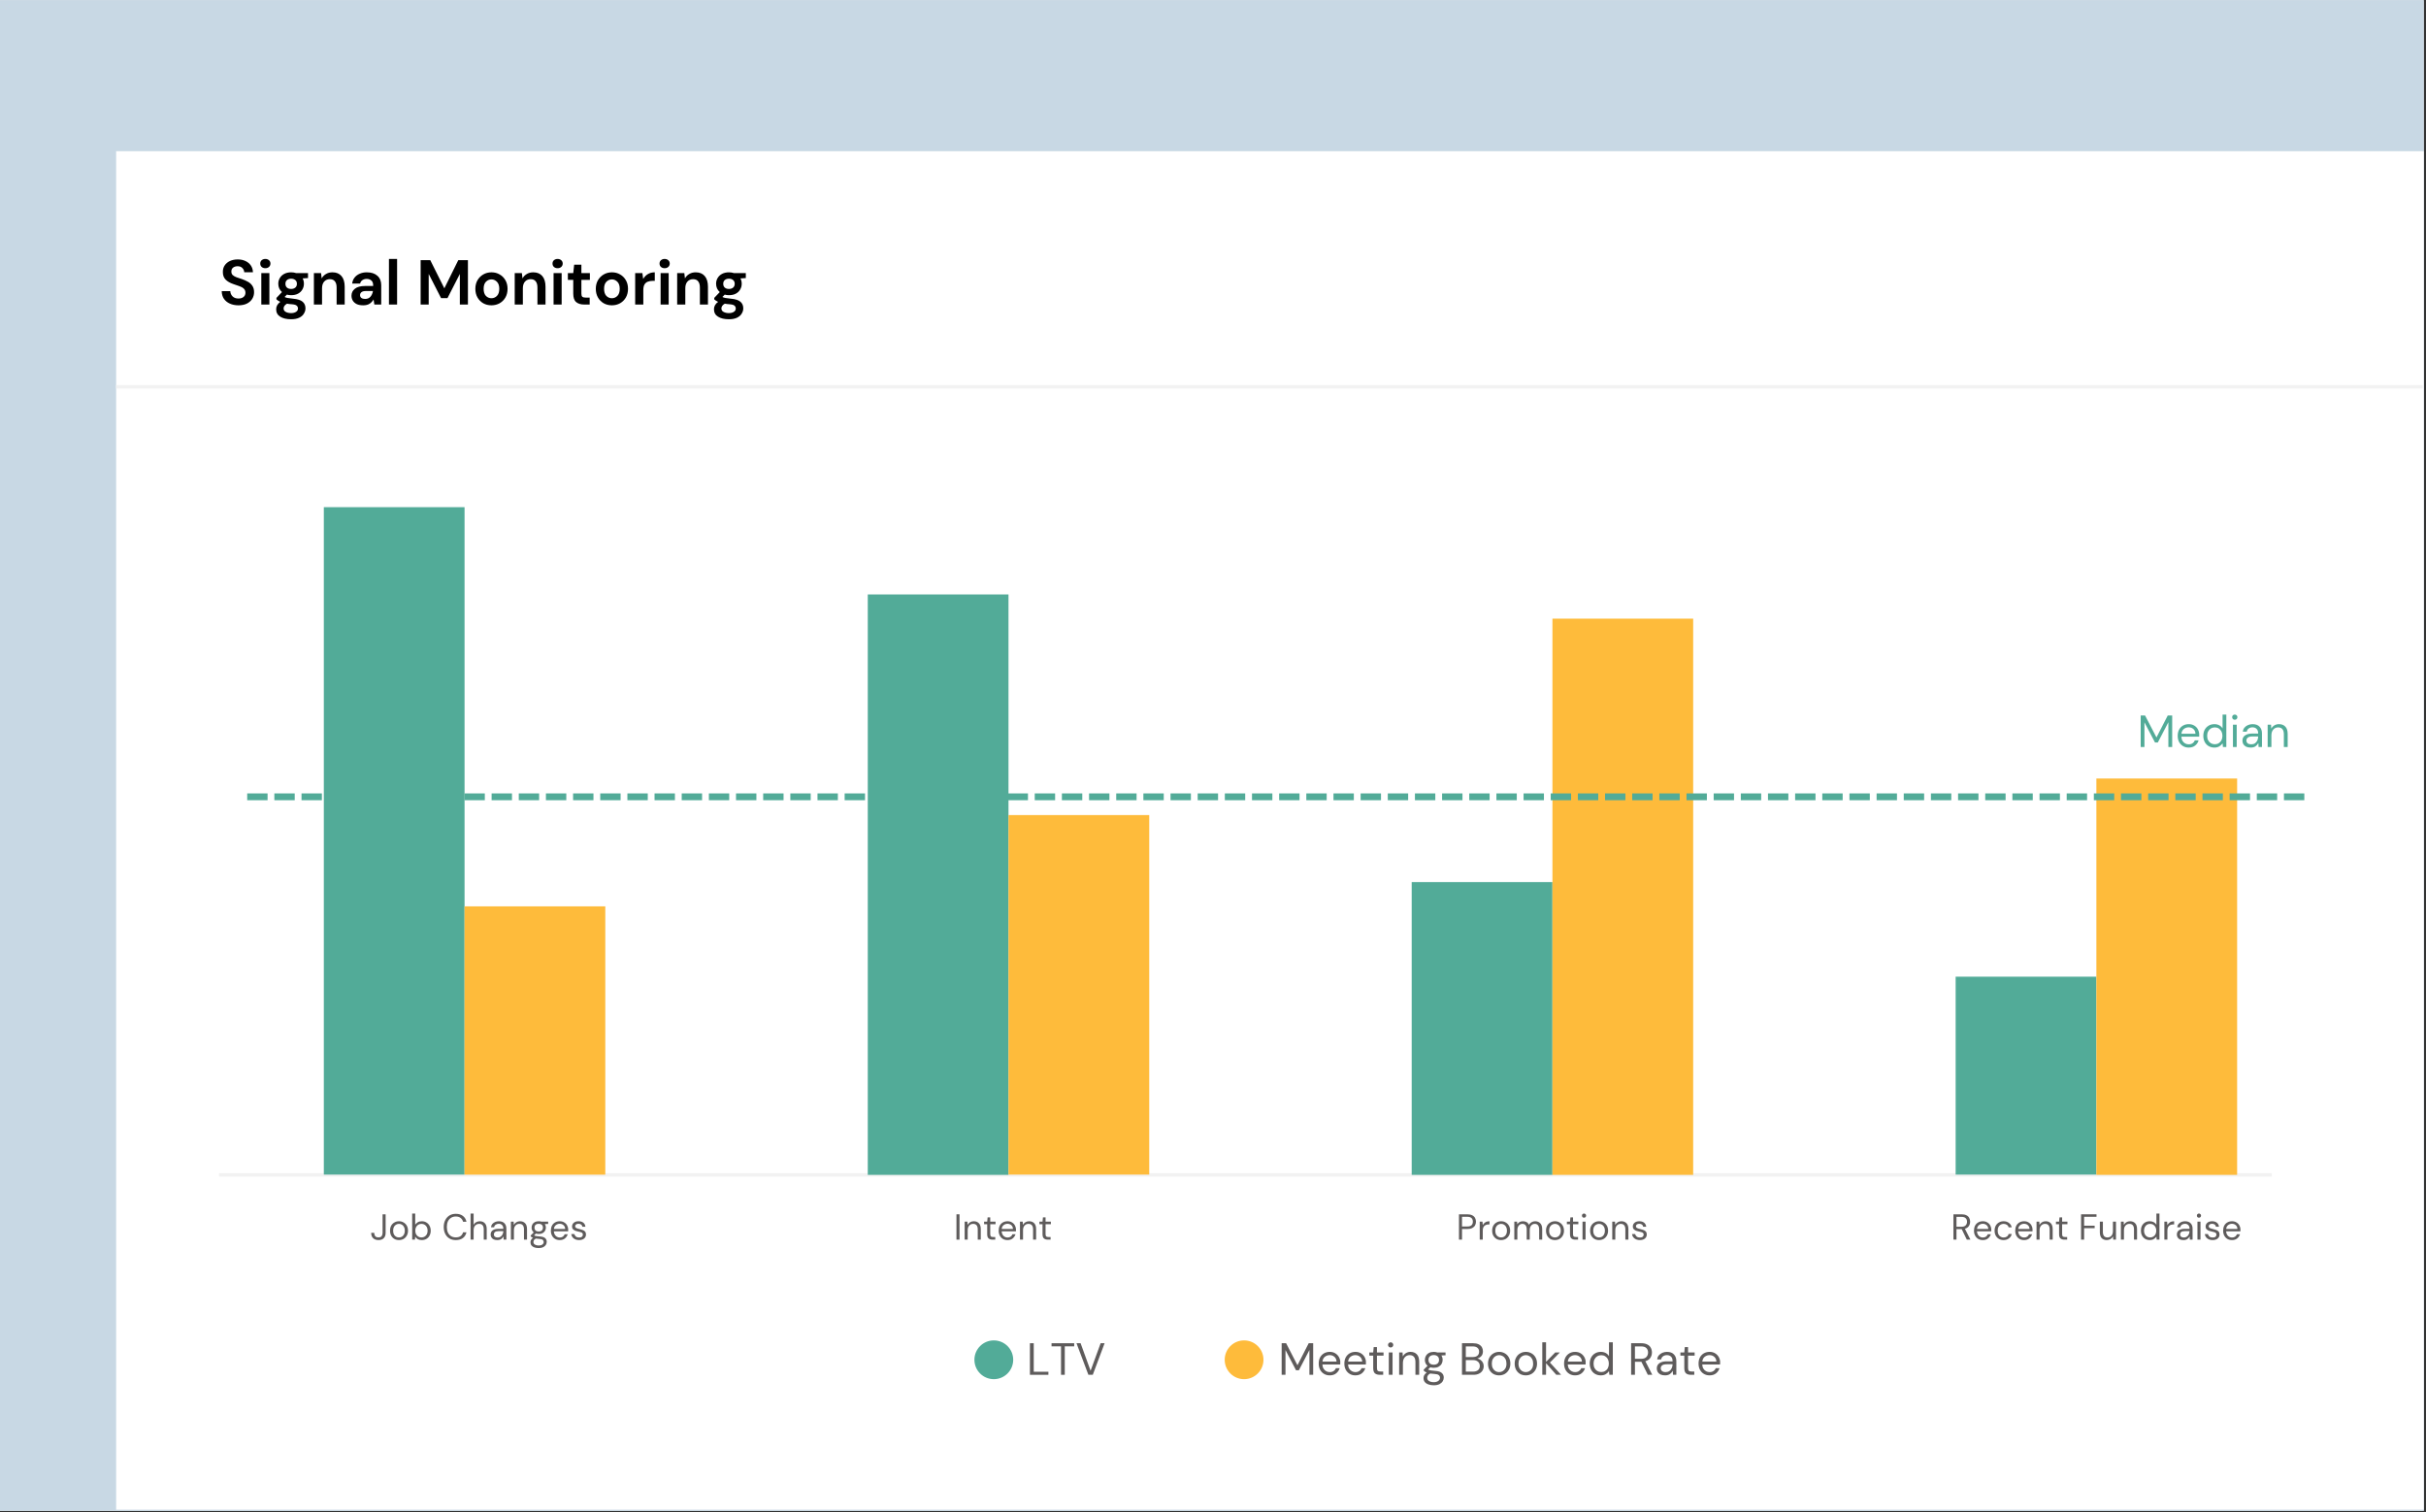 <svg xmlns="http://www.w3.org/2000/svg" xmlns:xlink="http://www.w3.org/1999/xlink" width="714" viewBox="0 0 535.5 333.75" height="445" preserveAspectRatio="xMidYMid meet"><rect x="0" y="0" width="535.5" height="333.75" fill="#333333" stroke="none"/><defs><g></g><clipPath id="d9d91ef6f9"><path d="M 0 0.031 L 535 0.031 L 535 333.469 L 0 333.469 Z M 0 0.031 " clip-rule="nonzero"></path></clipPath><clipPath id="be723170ef"><path d="M 25.633 33.375 L 535 33.375 L 535 333.469 L 25.633 333.469 Z M 25.633 33.375 " clip-rule="nonzero"></path></clipPath><clipPath id="ff3235a775"><path d="M 25 84 L 535 84 L 535 86 L 25 86 Z M 25 84 " clip-rule="nonzero"></path></clipPath><clipPath id="ee5c6594c4"><path d="M 270.332 295.848 L 278.891 295.848 L 278.891 304.406 L 270.332 304.406 Z M 270.332 295.848 " clip-rule="nonzero"></path></clipPath><clipPath id="f88af583ac"><path d="M 274.609 295.848 C 272.246 295.848 270.332 297.762 270.332 300.125 C 270.332 302.488 272.246 304.406 274.609 304.406 C 276.973 304.406 278.891 302.488 278.891 300.125 C 278.891 297.762 276.973 295.848 274.609 295.848 Z M 274.609 295.848 " clip-rule="nonzero"></path></clipPath><clipPath id="d553eeb997"><path d="M 215.086 295.848 L 223.648 295.848 L 223.648 304.406 L 215.086 304.406 Z M 215.086 295.848 " clip-rule="nonzero"></path></clipPath><clipPath id="8f237e25f1"><path d="M 219.367 295.848 C 217.004 295.848 215.086 297.762 215.086 300.125 C 215.086 302.488 217.004 304.406 219.367 304.406 C 221.73 304.406 223.648 302.488 223.648 300.125 C 223.648 297.762 221.73 295.848 219.367 295.848 Z M 219.367 295.848 " clip-rule="nonzero"></path></clipPath><clipPath id="1a55331270"><path d="M 71.48 111.938 L 102.543 111.938 L 102.543 259.316 L 71.48 259.316 Z M 71.48 111.938 " clip-rule="nonzero"></path></clipPath><clipPath id="82ceac97b2"><path d="M 102.543 200.047 L 133.609 200.047 L 133.609 259.316 L 102.543 259.316 Z M 102.543 200.047 " clip-rule="nonzero"></path></clipPath><clipPath id="f7b9986211"><path d="M 191.547 131.207 L 222.609 131.207 L 222.609 259.316 L 191.547 259.316 Z M 191.547 131.207 " clip-rule="nonzero"></path></clipPath><clipPath id="b170afe86f"><path d="M 222.609 179.895 L 253.676 179.895 L 253.676 259.316 L 222.609 259.316 Z M 222.609 179.895 " clip-rule="nonzero"></path></clipPath><clipPath id="7d64ed5133"><path d="M 311.609 194.688 L 342.676 194.688 L 342.676 259.316 L 311.609 259.316 Z M 311.609 194.688 " clip-rule="nonzero"></path></clipPath><clipPath id="5cb1699da4"><path d="M 342.676 136.547 L 373.742 136.547 L 373.742 259.316 L 342.676 259.316 Z M 342.676 136.547 " clip-rule="nonzero"></path></clipPath><clipPath id="55a6c72ed3"><path d="M 431.676 215.574 L 462.742 215.574 L 462.742 259.316 L 431.676 259.316 Z M 431.676 215.574 " clip-rule="nonzero"></path></clipPath><clipPath id="8fdd0faeda"><path d="M 462.742 171.832 L 493.809 171.832 L 493.809 259.316 L 462.742 259.316 Z M 462.742 171.832 " clip-rule="nonzero"></path></clipPath></defs><g clip-path="url(#d9d91ef6f9)"><path fill="#ffffff" d="M 0 0.031 L 535 0.031 L 535 333.469 L 0 333.469 Z M 0 0.031 " fill-opacity="1" fill-rule="nonzero"></path><path fill="#c8d8e4" d="M 0 0.031 L 535 0.031 L 535 333.469 L 0 333.469 Z M 0 0.031 " fill-opacity="1" fill-rule="nonzero"></path></g><g clip-path="url(#be723170ef)"><path fill="#ffffff" d="M 25.633 33.375 L 535 33.375 L 535 333.207 L 25.633 333.207 Z M 25.633 33.375 " fill-opacity="1" fill-rule="nonzero"></path></g><g clip-path="url(#ff3235a775)"><path stroke-linecap="butt" transform="matrix(0.749, -0, 0, 0.749, 25.635, 84.998)" fill="none" stroke-linejoin="miter" d="M -0.002 0.498 L 679.788 0.498 " stroke="#f2f2f2" stroke-width="1" stroke-opacity="1" stroke-miterlimit="4"></path></g><g fill="#000000" fill-opacity="1"><g transform="translate(48.35, 67.215)"><g><path d="M 4.297 0.172 C 3.578 0.172 2.941 0.047 2.391 -0.203 C 1.836 -0.453 1.398 -0.805 1.078 -1.266 C 0.766 -1.723 0.602 -2.285 0.594 -2.953 L 2.484 -2.953 C 2.504 -2.492 2.672 -2.109 2.984 -1.797 C 3.297 -1.484 3.727 -1.328 4.281 -1.328 C 4.758 -1.328 5.133 -1.441 5.406 -1.672 C 5.688 -1.898 5.828 -2.207 5.828 -2.594 C 5.828 -2.988 5.703 -3.297 5.453 -3.516 C 5.211 -3.742 4.883 -3.926 4.469 -4.062 C 4.062 -4.207 3.625 -4.359 3.156 -4.516 C 2.406 -4.773 1.832 -5.109 1.438 -5.516 C 1.039 -5.93 0.844 -6.477 0.844 -7.156 C 0.832 -7.738 0.969 -8.234 1.25 -8.641 C 1.531 -9.055 1.914 -9.379 2.406 -9.609 C 2.906 -9.836 3.477 -9.953 4.125 -9.953 C 4.781 -9.953 5.352 -9.832 5.844 -9.594 C 6.344 -9.363 6.734 -9.039 7.016 -8.625 C 7.305 -8.207 7.461 -7.707 7.484 -7.125 L 5.562 -7.125 C 5.551 -7.477 5.414 -7.785 5.156 -8.047 C 4.906 -8.316 4.551 -8.453 4.094 -8.453 C 3.707 -8.453 3.379 -8.352 3.109 -8.156 C 2.848 -7.957 2.719 -7.664 2.719 -7.281 C 2.719 -6.957 2.816 -6.695 3.016 -6.5 C 3.223 -6.312 3.504 -6.148 3.859 -6.016 C 4.211 -5.891 4.617 -5.754 5.078 -5.609 C 5.555 -5.441 5.992 -5.242 6.391 -5.016 C 6.797 -4.797 7.117 -4.5 7.359 -4.125 C 7.609 -3.758 7.734 -3.289 7.734 -2.719 C 7.734 -2.195 7.602 -1.719 7.344 -1.281 C 7.082 -0.844 6.691 -0.488 6.172 -0.219 C 5.66 0.039 5.035 0.172 4.297 0.172 Z M 4.297 0.172 "></path></g></g></g><g fill="#000000" fill-opacity="1"><g transform="translate(56.696, 67.215)"><g><path d="M 1.875 -8.016 C 1.551 -8.016 1.281 -8.109 1.062 -8.297 C 0.852 -8.492 0.75 -8.742 0.75 -9.047 C 0.75 -9.348 0.852 -9.594 1.062 -9.781 C 1.281 -9.969 1.551 -10.062 1.875 -10.062 C 2.195 -10.062 2.461 -9.969 2.672 -9.781 C 2.891 -9.594 3 -9.348 3 -9.047 C 3 -8.742 2.891 -8.492 2.672 -8.297 C 2.461 -8.109 2.195 -8.016 1.875 -8.016 Z M 0.984 0 L 0.984 -6.938 L 2.766 -6.938 L 2.766 0 Z M 0.984 0 "></path></g></g></g><g fill="#000000" fill-opacity="1"><g transform="translate(60.428, 67.215)"><g><path d="M 3.844 -2.062 C 3.508 -2.062 3.195 -2.102 2.906 -2.188 L 2.391 -1.672 C 2.547 -1.578 2.758 -1.504 3.031 -1.453 C 3.301 -1.398 3.738 -1.344 4.344 -1.281 C 5.27 -1.195 5.941 -0.977 6.359 -0.625 C 6.785 -0.27 7 0.219 7 0.844 C 7 1.25 6.883 1.633 6.656 2 C 6.438 2.375 6.094 2.676 5.625 2.906 C 5.156 3.133 4.555 3.25 3.828 3.25 C 2.836 3.25 2.039 3.062 1.438 2.688 C 0.832 2.32 0.531 1.77 0.531 1.031 C 0.531 0.406 0.832 -0.133 1.438 -0.594 C 1.25 -0.676 1.086 -0.766 0.953 -0.859 C 0.816 -0.953 0.695 -1.047 0.594 -1.141 L 0.594 -1.469 L 1.812 -2.75 C 1.27 -3.227 1 -3.844 1 -4.594 C 1 -5.051 1.113 -5.473 1.344 -5.859 C 1.57 -6.242 1.895 -6.547 2.312 -6.766 C 2.738 -6.992 3.25 -7.109 3.844 -7.109 C 4.238 -7.109 4.602 -7.051 4.938 -6.938 L 7.562 -6.938 L 7.562 -5.844 L 6.375 -5.766 C 6.562 -5.41 6.656 -5.02 6.656 -4.594 C 6.656 -4.125 6.539 -3.695 6.312 -3.312 C 6.094 -2.926 5.77 -2.617 5.344 -2.391 C 4.926 -2.172 4.426 -2.062 3.844 -2.062 Z M 3.844 -3.438 C 4.207 -3.438 4.508 -3.535 4.75 -3.734 C 4.988 -3.93 5.109 -4.211 5.109 -4.578 C 5.109 -4.941 4.988 -5.219 4.75 -5.406 C 4.508 -5.602 4.207 -5.703 3.844 -5.703 C 3.457 -5.703 3.148 -5.602 2.922 -5.406 C 2.691 -5.219 2.578 -4.941 2.578 -4.578 C 2.578 -4.211 2.691 -3.93 2.922 -3.734 C 3.148 -3.535 3.457 -3.438 3.844 -3.438 Z M 2.172 0.859 C 2.172 1.203 2.328 1.457 2.641 1.625 C 2.961 1.801 3.359 1.891 3.828 1.891 C 4.273 1.891 4.641 1.797 4.922 1.609 C 5.203 1.43 5.344 1.188 5.344 0.875 C 5.344 0.625 5.25 0.414 5.062 0.25 C 4.883 0.082 4.523 -0.02 3.984 -0.062 C 3.598 -0.082 3.242 -0.125 2.922 -0.188 C 2.648 -0.031 2.457 0.133 2.344 0.312 C 2.227 0.488 2.172 0.672 2.172 0.859 Z M 2.172 0.859 "></path></g></g></g><g fill="#000000" fill-opacity="1"><g transform="translate(68.382, 67.215)"><g><path d="M 0.906 0 L 0.906 -6.938 L 2.484 -6.938 L 2.625 -5.766 C 2.844 -6.172 3.156 -6.492 3.562 -6.734 C 3.969 -6.984 4.445 -7.109 5 -7.109 C 5.852 -7.109 6.516 -6.836 6.984 -6.297 C 7.461 -5.754 7.703 -4.961 7.703 -3.922 L 7.703 0 L 5.922 0 L 5.922 -3.75 C 5.922 -4.344 5.797 -4.797 5.547 -5.109 C 5.305 -5.43 4.93 -5.594 4.422 -5.594 C 3.91 -5.594 3.492 -5.414 3.172 -5.062 C 2.859 -4.707 2.703 -4.211 2.703 -3.578 L 2.703 0 Z M 0.906 0 "></path></g></g></g><g fill="#000000" fill-opacity="1"><g transform="translate(76.882, 67.215)"><g><path d="M 3.297 0.172 C 2.703 0.172 2.211 0.078 1.828 -0.109 C 1.453 -0.305 1.172 -0.562 0.984 -0.875 C 0.797 -1.195 0.703 -1.551 0.703 -1.938 C 0.703 -2.57 0.953 -3.086 1.453 -3.484 C 1.953 -3.891 2.707 -4.094 3.719 -4.094 L 5.484 -4.094 L 5.484 -4.266 C 5.484 -4.742 5.348 -5.094 5.078 -5.312 C 4.805 -5.539 4.469 -5.656 4.062 -5.656 C 3.707 -5.656 3.395 -5.566 3.125 -5.391 C 2.852 -5.211 2.68 -4.957 2.609 -4.625 L 0.859 -4.625 C 0.91 -5.133 1.082 -5.57 1.375 -5.938 C 1.664 -6.312 2.047 -6.598 2.516 -6.797 C 2.984 -7.004 3.504 -7.109 4.078 -7.109 C 5.066 -7.109 5.844 -6.859 6.406 -6.359 C 6.977 -5.867 7.266 -5.172 7.266 -4.266 L 7.266 0 L 5.75 0 L 5.578 -1.125 C 5.367 -0.75 5.082 -0.438 4.719 -0.188 C 4.352 0.051 3.879 0.172 3.297 0.172 Z M 3.703 -1.234 C 4.211 -1.234 4.609 -1.398 4.891 -1.734 C 5.18 -2.066 5.363 -2.484 5.438 -2.984 L 3.922 -2.984 C 3.441 -2.984 3.098 -2.895 2.891 -2.719 C 2.691 -2.551 2.594 -2.336 2.594 -2.078 C 2.594 -1.805 2.691 -1.598 2.891 -1.453 C 3.098 -1.305 3.367 -1.234 3.703 -1.234 Z M 3.703 -1.234 "></path></g></g></g><g fill="#000000" fill-opacity="1"><g transform="translate(84.948, 67.215)"><g><path d="M 0.906 0 L 0.906 -10.062 L 2.703 -10.062 L 2.703 0 Z M 0.906 0 "></path></g></g></g><g fill="#000000" fill-opacity="1"><g transform="translate(88.568, 67.215)"><g></g></g></g><g fill="#000000" fill-opacity="1"><g transform="translate(91.895, 67.215)"><g><path d="M 0.953 0 L 0.953 -9.797 L 3.078 -9.797 L 6.188 -3.578 L 9.266 -9.797 L 11.391 -9.797 L 11.391 0 L 9.609 0 L 9.609 -6.75 L 6.875 -1.406 L 5.469 -1.406 L 2.734 -6.75 L 2.734 0 Z M 0.953 0 "></path></g></g></g><g fill="#000000" fill-opacity="1"><g transform="translate(104.239, 67.215)"><g><path d="M 4.234 0.172 C 3.566 0.172 2.961 0.02 2.422 -0.281 C 1.891 -0.594 1.469 -1.02 1.156 -1.562 C 0.844 -2.113 0.688 -2.75 0.688 -3.469 C 0.688 -4.188 0.844 -4.816 1.156 -5.359 C 1.477 -5.91 1.906 -6.336 2.438 -6.641 C 2.977 -6.953 3.582 -7.109 4.25 -7.109 C 4.914 -7.109 5.516 -6.953 6.047 -6.641 C 6.586 -6.336 7.016 -5.91 7.328 -5.359 C 7.641 -4.816 7.797 -4.188 7.797 -3.469 C 7.797 -2.75 7.641 -2.113 7.328 -1.562 C 7.016 -1.02 6.586 -0.594 6.047 -0.281 C 5.504 0.02 4.898 0.172 4.234 0.172 Z M 4.234 -1.391 C 4.703 -1.391 5.109 -1.562 5.453 -1.906 C 5.797 -2.258 5.969 -2.781 5.969 -3.469 C 5.969 -4.156 5.797 -4.672 5.453 -5.016 C 5.109 -5.367 4.707 -5.547 4.25 -5.547 C 3.77 -5.547 3.359 -5.367 3.016 -5.016 C 2.68 -4.672 2.516 -4.156 2.516 -3.469 C 2.516 -2.781 2.68 -2.258 3.016 -1.906 C 3.359 -1.562 3.766 -1.391 4.234 -1.391 Z M 4.234 -1.391 "></path></g></g></g><g fill="#000000" fill-opacity="1"><g transform="translate(112.71, 67.215)"><g><path d="M 0.906 0 L 0.906 -6.938 L 2.484 -6.938 L 2.625 -5.766 C 2.844 -6.172 3.156 -6.492 3.562 -6.734 C 3.969 -6.984 4.445 -7.109 5 -7.109 C 5.852 -7.109 6.516 -6.836 6.984 -6.297 C 7.461 -5.754 7.703 -4.961 7.703 -3.922 L 7.703 0 L 5.922 0 L 5.922 -3.75 C 5.922 -4.344 5.797 -4.797 5.547 -5.109 C 5.305 -5.43 4.93 -5.594 4.422 -5.594 C 3.91 -5.594 3.492 -5.414 3.172 -5.062 C 2.859 -4.707 2.703 -4.211 2.703 -3.578 L 2.703 0 Z M 0.906 0 "></path></g></g></g><g fill="#000000" fill-opacity="1"><g transform="translate(121.209, 67.215)"><g><path d="M 1.875 -8.016 C 1.551 -8.016 1.281 -8.109 1.062 -8.297 C 0.852 -8.492 0.75 -8.742 0.75 -9.047 C 0.75 -9.348 0.852 -9.594 1.062 -9.781 C 1.281 -9.969 1.551 -10.062 1.875 -10.062 C 2.195 -10.062 2.461 -9.969 2.672 -9.781 C 2.891 -9.594 3 -9.348 3 -9.047 C 3 -8.742 2.891 -8.492 2.672 -8.297 C 2.461 -8.109 2.195 -8.016 1.875 -8.016 Z M 0.984 0 L 0.984 -6.938 L 2.766 -6.938 L 2.766 0 Z M 0.984 0 "></path></g></g></g><g fill="#000000" fill-opacity="1"><g transform="translate(124.942, 67.215)"><g><path d="M 4 0 C 3.27 0 2.688 -0.176 2.25 -0.531 C 1.812 -0.883 1.594 -1.516 1.594 -2.422 L 1.594 -5.438 L 0.406 -5.438 L 0.406 -6.938 L 1.594 -6.938 L 1.797 -8.797 L 3.391 -8.797 L 3.391 -6.938 L 5.266 -6.938 L 5.266 -5.438 L 3.391 -5.438 L 3.391 -2.406 C 3.391 -2.07 3.457 -1.844 3.594 -1.719 C 3.738 -1.594 3.988 -1.531 4.344 -1.531 L 5.219 -1.531 L 5.219 0 Z M 4 0 "></path></g></g></g><g fill="#000000" fill-opacity="1"><g transform="translate(130.827, 67.215)"><g><path d="M 4.234 0.172 C 3.566 0.172 2.961 0.02 2.422 -0.281 C 1.891 -0.594 1.469 -1.02 1.156 -1.562 C 0.844 -2.113 0.688 -2.75 0.688 -3.469 C 0.688 -4.188 0.844 -4.816 1.156 -5.359 C 1.477 -5.91 1.906 -6.336 2.438 -6.641 C 2.977 -6.953 3.582 -7.109 4.25 -7.109 C 4.914 -7.109 5.516 -6.953 6.047 -6.641 C 6.586 -6.336 7.016 -5.91 7.328 -5.359 C 7.641 -4.816 7.797 -4.188 7.797 -3.469 C 7.797 -2.75 7.641 -2.113 7.328 -1.562 C 7.016 -1.02 6.586 -0.594 6.047 -0.281 C 5.504 0.02 4.898 0.172 4.234 0.172 Z M 4.234 -1.391 C 4.703 -1.391 5.109 -1.562 5.453 -1.906 C 5.797 -2.258 5.969 -2.781 5.969 -3.469 C 5.969 -4.156 5.797 -4.672 5.453 -5.016 C 5.109 -5.367 4.707 -5.547 4.25 -5.547 C 3.77 -5.547 3.359 -5.367 3.016 -5.016 C 2.68 -4.672 2.516 -4.156 2.516 -3.469 C 2.516 -2.781 2.68 -2.258 3.016 -1.906 C 3.359 -1.562 3.766 -1.391 4.234 -1.391 Z M 4.234 -1.391 "></path></g></g></g><g fill="#000000" fill-opacity="1"><g transform="translate(139.298, 67.215)"><g><path d="M 0.906 0 L 0.906 -6.938 L 2.5 -6.938 L 2.672 -5.641 C 2.922 -6.086 3.258 -6.441 3.688 -6.703 C 4.125 -6.973 4.641 -7.109 5.234 -7.109 L 5.234 -5.219 L 4.734 -5.219 C 4.336 -5.219 3.984 -5.156 3.672 -5.031 C 3.367 -4.914 3.129 -4.707 2.953 -4.406 C 2.785 -4.102 2.703 -3.688 2.703 -3.156 L 2.703 0 Z M 0.906 0 "></path></g></g></g><g fill="#000000" fill-opacity="1"><g transform="translate(144.834, 67.215)"><g><path d="M 1.875 -8.016 C 1.551 -8.016 1.281 -8.109 1.062 -8.297 C 0.852 -8.492 0.75 -8.742 0.75 -9.047 C 0.75 -9.348 0.852 -9.594 1.062 -9.781 C 1.281 -9.969 1.551 -10.062 1.875 -10.062 C 2.195 -10.062 2.461 -9.969 2.672 -9.781 C 2.891 -9.594 3 -9.348 3 -9.047 C 3 -8.742 2.891 -8.492 2.672 -8.297 C 2.461 -8.109 2.195 -8.016 1.875 -8.016 Z M 0.984 0 L 0.984 -6.938 L 2.766 -6.938 L 2.766 0 Z M 0.984 0 "></path></g></g></g><g fill="#000000" fill-opacity="1"><g transform="translate(148.567, 67.215)"><g><path d="M 0.906 0 L 0.906 -6.938 L 2.484 -6.938 L 2.625 -5.766 C 2.844 -6.172 3.156 -6.492 3.562 -6.734 C 3.969 -6.984 4.445 -7.109 5 -7.109 C 5.852 -7.109 6.516 -6.836 6.984 -6.297 C 7.461 -5.754 7.703 -4.961 7.703 -3.922 L 7.703 0 L 5.922 0 L 5.922 -3.75 C 5.922 -4.344 5.797 -4.797 5.547 -5.109 C 5.305 -5.43 4.93 -5.594 4.422 -5.594 C 3.91 -5.594 3.492 -5.414 3.172 -5.062 C 2.859 -4.707 2.703 -4.211 2.703 -3.578 L 2.703 0 Z M 0.906 0 "></path></g></g></g><g fill="#000000" fill-opacity="1"><g transform="translate(157.066, 67.215)"><g><path d="M 3.844 -2.062 C 3.508 -2.062 3.195 -2.102 2.906 -2.188 L 2.391 -1.672 C 2.547 -1.578 2.758 -1.504 3.031 -1.453 C 3.301 -1.398 3.738 -1.344 4.344 -1.281 C 5.27 -1.195 5.941 -0.977 6.359 -0.625 C 6.785 -0.27 7 0.219 7 0.844 C 7 1.25 6.883 1.633 6.656 2 C 6.438 2.375 6.094 2.676 5.625 2.906 C 5.156 3.133 4.555 3.25 3.828 3.25 C 2.836 3.25 2.039 3.062 1.438 2.688 C 0.832 2.32 0.531 1.77 0.531 1.031 C 0.531 0.406 0.832 -0.133 1.438 -0.594 C 1.25 -0.676 1.086 -0.766 0.953 -0.859 C 0.816 -0.953 0.695 -1.047 0.594 -1.141 L 0.594 -1.469 L 1.812 -2.75 C 1.27 -3.227 1 -3.844 1 -4.594 C 1 -5.051 1.113 -5.473 1.344 -5.859 C 1.57 -6.242 1.895 -6.547 2.312 -6.766 C 2.738 -6.992 3.25 -7.109 3.844 -7.109 C 4.238 -7.109 4.602 -7.051 4.938 -6.938 L 7.562 -6.938 L 7.562 -5.844 L 6.375 -5.766 C 6.562 -5.41 6.656 -5.02 6.656 -4.594 C 6.656 -4.125 6.539 -3.695 6.312 -3.312 C 6.094 -2.926 5.77 -2.617 5.344 -2.391 C 4.926 -2.172 4.426 -2.062 3.844 -2.062 Z M 3.844 -3.438 C 4.207 -3.438 4.508 -3.535 4.75 -3.734 C 4.988 -3.93 5.109 -4.211 5.109 -4.578 C 5.109 -4.941 4.988 -5.219 4.75 -5.406 C 4.508 -5.602 4.207 -5.703 3.844 -5.703 C 3.457 -5.703 3.148 -5.602 2.922 -5.406 C 2.691 -5.219 2.578 -4.941 2.578 -4.578 C 2.578 -4.211 2.691 -3.93 2.922 -3.734 C 3.148 -3.535 3.457 -3.438 3.844 -3.438 Z M 2.172 0.859 C 2.172 1.203 2.328 1.457 2.641 1.625 C 2.961 1.801 3.359 1.891 3.828 1.891 C 4.273 1.891 4.641 1.797 4.922 1.609 C 5.203 1.43 5.344 1.188 5.344 0.875 C 5.344 0.625 5.25 0.414 5.062 0.25 C 4.883 0.082 4.523 -0.02 3.984 -0.062 C 3.598 -0.082 3.242 -0.125 2.922 -0.188 C 2.648 -0.031 2.457 0.133 2.344 0.312 C 2.227 0.488 2.172 0.672 2.172 0.859 Z M 2.172 0.859 "></path></g></g></g><g clip-path="url(#ee5c6594c4)"><g clip-path="url(#f88af583ac)"><path fill="#febb3b" d="M 270.332 295.848 L 278.891 295.848 L 278.891 304.406 L 270.332 304.406 Z M 270.332 295.848 " fill-opacity="1" fill-rule="nonzero"></path></g></g><g clip-path="url(#d553eeb997)"><g clip-path="url(#8f237e25f1)"><path fill="#52ab98" d="M 215.086 295.848 L 223.648 295.848 L 223.648 304.406 L 215.086 304.406 Z M 215.086 295.848 " fill-opacity="1" fill-rule="nonzero"></path></g></g><g fill="#5e5b5b" fill-opacity="1"><g transform="translate(226.605, 303.442)"><g><path d="M 0.734 0 L 0.734 -6.969 L 1.578 -6.969 L 1.578 -0.672 L 4.812 -0.672 L 4.812 0 Z M 0.734 0 "></path></g></g></g><g fill="#5e5b5b" fill-opacity="1"><g transform="translate(231.829, 303.442)"><g><path d="M 2.375 0 L 2.375 -6.281 L 0.281 -6.281 L 0.281 -6.969 L 5.281 -6.969 L 5.281 -6.281 L 3.203 -6.281 L 3.203 0 Z M 2.375 0 "></path></g></g></g><g fill="#5e5b5b" fill-opacity="1"><g transform="translate(237.401, 303.442)"><g><path d="M 2.844 0 L 0.219 -6.969 L 1.125 -6.969 L 3.328 -0.891 L 5.547 -6.969 L 6.422 -6.969 L 3.812 0 Z M 2.844 0 "></path></g></g></g><g fill="#5e5b5b" fill-opacity="1"><g transform="translate(282.172, 303.442)"><g><path d="M 0.734 0 L 0.734 -6.969 L 1.719 -6.969 L 4.219 -2.109 L 6.703 -6.969 L 7.688 -6.969 L 7.688 0 L 6.859 0 L 6.859 -5.469 L 4.531 -1 L 3.906 -1 L 1.578 -5.469 L 1.578 0 Z M 0.734 0 "></path></g></g></g><g fill="#5e5b5b" fill-opacity="1"><g transform="translate(290.6, 303.442)"><g><path d="M 2.906 0.125 C 2.438 0.125 2.02 0.016 1.656 -0.203 C 1.289 -0.422 1.004 -0.723 0.797 -1.109 C 0.586 -1.492 0.484 -1.945 0.484 -2.469 C 0.484 -2.988 0.582 -3.441 0.781 -3.828 C 0.988 -4.211 1.273 -4.516 1.641 -4.734 C 2.016 -4.953 2.441 -5.062 2.922 -5.062 C 3.398 -5.062 3.812 -4.953 4.156 -4.734 C 4.508 -4.516 4.781 -4.227 4.969 -3.875 C 5.156 -3.531 5.25 -3.156 5.25 -2.75 C 5.25 -2.676 5.242 -2.602 5.234 -2.531 C 5.234 -2.457 5.234 -2.375 5.234 -2.281 L 1.297 -2.281 C 1.316 -1.906 1.406 -1.594 1.562 -1.344 C 1.719 -1.094 1.914 -0.906 2.156 -0.781 C 2.395 -0.656 2.645 -0.594 2.906 -0.594 C 3.25 -0.594 3.535 -0.672 3.766 -0.828 C 4.004 -0.984 4.176 -1.195 4.281 -1.469 L 5.109 -1.469 C 4.973 -1.008 4.719 -0.629 4.344 -0.328 C 3.969 -0.023 3.488 0.125 2.906 0.125 Z M 2.906 -4.344 C 2.508 -4.344 2.156 -4.223 1.844 -3.984 C 1.539 -3.742 1.363 -3.391 1.312 -2.922 L 4.422 -2.922 C 4.398 -3.367 4.242 -3.719 3.953 -3.969 C 3.672 -4.219 3.32 -4.344 2.906 -4.344 Z M 2.906 -4.344 "></path></g></g></g><g fill="#5e5b5b" fill-opacity="1"><g transform="translate(296.262, 303.442)"><g><path d="M 2.906 0.125 C 2.438 0.125 2.02 0.016 1.656 -0.203 C 1.289 -0.422 1.004 -0.723 0.797 -1.109 C 0.586 -1.492 0.484 -1.945 0.484 -2.469 C 0.484 -2.988 0.582 -3.441 0.781 -3.828 C 0.988 -4.211 1.273 -4.516 1.641 -4.734 C 2.016 -4.953 2.441 -5.062 2.922 -5.062 C 3.398 -5.062 3.812 -4.953 4.156 -4.734 C 4.508 -4.516 4.781 -4.227 4.969 -3.875 C 5.156 -3.531 5.25 -3.156 5.25 -2.75 C 5.25 -2.676 5.242 -2.602 5.234 -2.531 C 5.234 -2.457 5.234 -2.375 5.234 -2.281 L 1.297 -2.281 C 1.316 -1.906 1.406 -1.594 1.562 -1.344 C 1.719 -1.094 1.914 -0.906 2.156 -0.781 C 2.395 -0.656 2.645 -0.594 2.906 -0.594 C 3.25 -0.594 3.535 -0.672 3.766 -0.828 C 4.004 -0.984 4.176 -1.195 4.281 -1.469 L 5.109 -1.469 C 4.973 -1.008 4.719 -0.629 4.344 -0.328 C 3.969 -0.023 3.488 0.125 2.906 0.125 Z M 2.906 -4.344 C 2.508 -4.344 2.156 -4.223 1.844 -3.984 C 1.539 -3.742 1.363 -3.391 1.312 -2.922 L 4.422 -2.922 C 4.398 -3.367 4.242 -3.719 3.953 -3.969 C 3.672 -4.219 3.32 -4.344 2.906 -4.344 Z M 2.906 -4.344 "></path></g></g></g><g fill="#5e5b5b" fill-opacity="1"><g transform="translate(301.924, 303.442)"><g><path d="M 2.641 0 C 2.18 0 1.82 -0.109 1.562 -0.328 C 1.312 -0.547 1.188 -0.941 1.188 -1.516 L 1.188 -4.234 L 0.328 -4.234 L 0.328 -4.938 L 1.188 -4.938 L 1.297 -6.125 L 2.016 -6.125 L 2.016 -4.938 L 3.469 -4.938 L 3.469 -4.234 L 2.016 -4.234 L 2.016 -1.516 C 2.016 -1.203 2.078 -0.988 2.203 -0.875 C 2.336 -0.77 2.562 -0.719 2.875 -0.719 L 3.391 -0.719 L 3.391 0 Z M 2.641 0 "></path></g></g></g><g fill="#5e5b5b" fill-opacity="1"><g transform="translate(305.775, 303.442)"><g><path d="M 1.188 -6.031 C 1.031 -6.031 0.895 -6.082 0.781 -6.188 C 0.664 -6.301 0.609 -6.441 0.609 -6.609 C 0.609 -6.766 0.664 -6.895 0.781 -7 C 0.895 -7.113 1.031 -7.172 1.188 -7.172 C 1.352 -7.172 1.488 -7.113 1.594 -7 C 1.707 -6.895 1.766 -6.766 1.766 -6.609 C 1.766 -6.441 1.707 -6.301 1.594 -6.188 C 1.488 -6.082 1.352 -6.031 1.188 -6.031 Z M 0.781 0 L 0.781 -4.938 L 1.609 -4.938 L 1.609 0 Z M 0.781 0 "></path></g></g></g><g fill="#5e5b5b" fill-opacity="1"><g transform="translate(308.153, 303.442)"><g><path d="M 0.688 0 L 0.688 -4.938 L 1.438 -4.938 L 1.5 -4.047 C 1.656 -4.359 1.879 -4.602 2.172 -4.781 C 2.473 -4.969 2.812 -5.062 3.188 -5.062 C 3.781 -5.062 4.25 -4.879 4.594 -4.516 C 4.938 -4.16 5.109 -3.617 5.109 -2.891 L 5.109 0 L 4.281 0 L 4.281 -2.797 C 4.281 -3.828 3.852 -4.344 3 -4.344 C 2.582 -4.344 2.227 -4.188 1.938 -3.875 C 1.656 -3.562 1.516 -3.125 1.516 -2.562 L 1.516 0 Z M 0.688 0 "></path></g></g></g><g fill="#5e5b5b" fill-opacity="1"><g transform="translate(313.845, 303.442)"><g><path d="M 2.641 -1.547 C 2.359 -1.547 2.102 -1.582 1.875 -1.656 L 1.375 -1.188 C 1.445 -1.133 1.535 -1.086 1.641 -1.047 C 1.754 -1.016 1.91 -0.984 2.109 -0.953 C 2.316 -0.93 2.609 -0.898 2.984 -0.859 C 3.648 -0.816 4.125 -0.664 4.406 -0.406 C 4.695 -0.145 4.844 0.191 4.844 0.609 C 4.844 0.891 4.766 1.16 4.609 1.422 C 4.453 1.68 4.211 1.895 3.891 2.062 C 3.566 2.227 3.148 2.312 2.641 2.312 C 2.203 2.312 1.812 2.25 1.469 2.125 C 1.125 2.008 0.852 1.832 0.656 1.594 C 0.469 1.363 0.375 1.07 0.375 0.719 C 0.375 0.531 0.422 0.328 0.516 0.109 C 0.617 -0.098 0.805 -0.301 1.078 -0.5 C 0.93 -0.562 0.805 -0.625 0.703 -0.688 C 0.598 -0.758 0.504 -0.836 0.422 -0.922 L 0.422 -1.156 L 1.266 -1.984 C 0.867 -2.316 0.672 -2.754 0.672 -3.297 C 0.672 -3.629 0.75 -3.926 0.906 -4.188 C 1.062 -4.457 1.285 -4.672 1.578 -4.828 C 1.867 -4.984 2.223 -5.062 2.641 -5.062 C 2.922 -5.062 3.176 -5.02 3.406 -4.938 L 5.234 -4.938 L 5.234 -4.312 L 4.312 -4.266 C 4.5 -3.992 4.594 -3.672 4.594 -3.297 C 4.594 -2.973 4.516 -2.676 4.359 -2.406 C 4.203 -2.145 3.977 -1.938 3.688 -1.781 C 3.406 -1.625 3.055 -1.547 2.641 -1.547 Z M 2.641 -2.234 C 2.992 -2.234 3.273 -2.32 3.484 -2.5 C 3.691 -2.688 3.797 -2.953 3.797 -3.297 C 3.797 -3.641 3.691 -3.898 3.484 -4.078 C 3.273 -4.266 2.992 -4.359 2.641 -4.359 C 2.273 -4.359 1.988 -4.266 1.781 -4.078 C 1.57 -3.898 1.469 -3.641 1.469 -3.297 C 1.469 -2.953 1.57 -2.688 1.781 -2.5 C 1.988 -2.32 2.273 -2.234 2.641 -2.234 Z M 1.188 0.641 C 1.188 0.973 1.32 1.219 1.594 1.375 C 1.875 1.539 2.223 1.625 2.641 1.625 C 3.055 1.625 3.391 1.531 3.641 1.344 C 3.891 1.164 4.016 0.93 4.016 0.641 C 4.016 0.422 3.926 0.234 3.75 0.078 C 3.582 -0.078 3.266 -0.164 2.797 -0.188 C 2.43 -0.219 2.113 -0.25 1.844 -0.281 C 1.57 -0.133 1.395 0.02 1.312 0.188 C 1.227 0.352 1.188 0.504 1.188 0.641 Z M 1.188 0.641 "></path></g></g></g><g fill="#5e5b5b" fill-opacity="1"><g transform="translate(319.338, 303.442)"><g></g></g></g><g fill="#5e5b5b" fill-opacity="1"><g transform="translate(321.975, 303.442)"><g><path d="M 0.734 0 L 0.734 -6.969 L 3.188 -6.969 C 3.676 -6.969 4.082 -6.891 4.406 -6.734 C 4.727 -6.578 4.969 -6.363 5.125 -6.094 C 5.281 -5.82 5.359 -5.523 5.359 -5.203 C 5.359 -4.742 5.238 -4.383 5 -4.125 C 4.758 -3.875 4.469 -3.695 4.125 -3.594 C 4.383 -3.539 4.617 -3.438 4.828 -3.281 C 5.047 -3.125 5.219 -2.926 5.344 -2.688 C 5.469 -2.445 5.531 -2.188 5.531 -1.906 C 5.531 -1.551 5.441 -1.227 5.266 -0.938 C 5.086 -0.645 4.828 -0.414 4.484 -0.25 C 4.148 -0.082 3.742 0 3.266 0 Z M 1.578 -3.922 L 3.125 -3.922 C 3.57 -3.922 3.914 -4.023 4.156 -4.234 C 4.395 -4.441 4.516 -4.734 4.516 -5.109 C 4.516 -5.461 4.395 -5.742 4.156 -5.953 C 3.914 -6.16 3.562 -6.266 3.094 -6.266 L 1.578 -6.266 Z M 1.578 -0.703 L 3.172 -0.703 C 3.648 -0.703 4.02 -0.812 4.281 -1.031 C 4.539 -1.25 4.672 -1.555 4.672 -1.953 C 4.672 -2.348 4.535 -2.66 4.266 -2.891 C 3.992 -3.129 3.625 -3.25 3.156 -3.25 L 1.578 -3.25 Z M 1.578 -0.703 "></path></g></g></g><g fill="#5e5b5b" fill-opacity="1"><g transform="translate(327.965, 303.442)"><g><path d="M 2.938 0.125 C 2.469 0.125 2.047 0.02 1.672 -0.188 C 1.305 -0.406 1.016 -0.707 0.797 -1.094 C 0.586 -1.488 0.484 -1.945 0.484 -2.469 C 0.484 -2.988 0.594 -3.441 0.812 -3.828 C 1.031 -4.223 1.328 -4.523 1.703 -4.734 C 2.078 -4.953 2.492 -5.062 2.953 -5.062 C 3.422 -5.062 3.836 -4.953 4.203 -4.734 C 4.578 -4.523 4.875 -4.223 5.094 -3.828 C 5.312 -3.441 5.422 -2.988 5.422 -2.469 C 5.422 -1.945 5.305 -1.488 5.078 -1.094 C 4.859 -0.707 4.562 -0.406 4.188 -0.188 C 3.82 0.02 3.406 0.125 2.938 0.125 Z M 2.938 -0.594 C 3.219 -0.594 3.477 -0.66 3.719 -0.797 C 3.969 -0.941 4.172 -1.148 4.328 -1.422 C 4.484 -1.703 4.562 -2.051 4.562 -2.469 C 4.562 -2.875 4.484 -3.219 4.328 -3.5 C 4.18 -3.781 3.984 -3.988 3.734 -4.125 C 3.492 -4.27 3.234 -4.344 2.953 -4.344 C 2.672 -4.344 2.406 -4.27 2.156 -4.125 C 1.914 -3.988 1.719 -3.781 1.562 -3.5 C 1.406 -3.219 1.328 -2.875 1.328 -2.469 C 1.328 -2.051 1.406 -1.703 1.562 -1.422 C 1.719 -1.148 1.914 -0.941 2.156 -0.797 C 2.395 -0.66 2.656 -0.594 2.938 -0.594 Z M 2.938 -0.594 "></path></g></g></g><g fill="#5e5b5b" fill-opacity="1"><g transform="translate(333.856, 303.442)"><g><path d="M 2.938 0.125 C 2.469 0.125 2.047 0.02 1.672 -0.188 C 1.305 -0.406 1.016 -0.707 0.797 -1.094 C 0.586 -1.488 0.484 -1.945 0.484 -2.469 C 0.484 -2.988 0.594 -3.441 0.812 -3.828 C 1.031 -4.223 1.328 -4.523 1.703 -4.734 C 2.078 -4.953 2.492 -5.062 2.953 -5.062 C 3.422 -5.062 3.836 -4.953 4.203 -4.734 C 4.578 -4.523 4.875 -4.223 5.094 -3.828 C 5.312 -3.441 5.422 -2.988 5.422 -2.469 C 5.422 -1.945 5.305 -1.488 5.078 -1.094 C 4.859 -0.707 4.562 -0.406 4.188 -0.188 C 3.82 0.02 3.406 0.125 2.938 0.125 Z M 2.938 -0.594 C 3.219 -0.594 3.477 -0.66 3.719 -0.797 C 3.969 -0.941 4.172 -1.148 4.328 -1.422 C 4.484 -1.703 4.562 -2.051 4.562 -2.469 C 4.562 -2.875 4.484 -3.219 4.328 -3.5 C 4.18 -3.781 3.984 -3.988 3.734 -4.125 C 3.492 -4.27 3.234 -4.344 2.953 -4.344 C 2.672 -4.344 2.406 -4.27 2.156 -4.125 C 1.914 -3.988 1.719 -3.781 1.562 -3.5 C 1.406 -3.219 1.328 -2.875 1.328 -2.469 C 1.328 -2.051 1.406 -1.703 1.562 -1.422 C 1.719 -1.148 1.914 -0.941 2.156 -0.797 C 2.395 -0.66 2.656 -0.594 2.938 -0.594 Z M 2.938 -0.594 "></path></g></g></g><g fill="#5e5b5b" fill-opacity="1"><g transform="translate(339.747, 303.442)"><g><path d="M 0.688 0 L 0.688 -7.172 L 1.516 -7.172 L 1.516 -2.859 L 3.547 -4.938 L 4.562 -4.938 L 2.375 -2.703 L 4.844 0 L 3.781 0 L 1.516 -2.562 L 1.516 0 Z M 0.688 0 "></path></g></g></g><g fill="#5e5b5b" fill-opacity="1"><g transform="translate(344.762, 303.442)"><g><path d="M 2.906 0.125 C 2.438 0.125 2.02 0.016 1.656 -0.203 C 1.289 -0.422 1.004 -0.723 0.797 -1.109 C 0.586 -1.492 0.484 -1.945 0.484 -2.469 C 0.484 -2.988 0.582 -3.441 0.781 -3.828 C 0.988 -4.211 1.273 -4.516 1.641 -4.734 C 2.016 -4.953 2.441 -5.062 2.922 -5.062 C 3.398 -5.062 3.812 -4.953 4.156 -4.734 C 4.508 -4.516 4.781 -4.227 4.969 -3.875 C 5.156 -3.531 5.25 -3.156 5.25 -2.75 C 5.25 -2.676 5.242 -2.602 5.234 -2.531 C 5.234 -2.457 5.234 -2.375 5.234 -2.281 L 1.297 -2.281 C 1.316 -1.906 1.406 -1.594 1.562 -1.344 C 1.719 -1.094 1.914 -0.906 2.156 -0.781 C 2.395 -0.656 2.645 -0.594 2.906 -0.594 C 3.25 -0.594 3.535 -0.672 3.766 -0.828 C 4.004 -0.984 4.176 -1.195 4.281 -1.469 L 5.109 -1.469 C 4.973 -1.008 4.719 -0.629 4.344 -0.328 C 3.969 -0.023 3.488 0.125 2.906 0.125 Z M 2.906 -4.344 C 2.508 -4.344 2.156 -4.223 1.844 -3.984 C 1.539 -3.742 1.363 -3.391 1.312 -2.922 L 4.422 -2.922 C 4.398 -3.367 4.242 -3.719 3.953 -3.969 C 3.672 -4.219 3.32 -4.344 2.906 -4.344 Z M 2.906 -4.344 "></path></g></g></g><g fill="#5e5b5b" fill-opacity="1"><g transform="translate(350.424, 303.442)"><g><path d="M 2.922 0.125 C 2.43 0.125 2 0.008 1.625 -0.219 C 1.258 -0.445 0.977 -0.754 0.781 -1.141 C 0.582 -1.535 0.484 -1.984 0.484 -2.484 C 0.484 -2.973 0.582 -3.41 0.781 -3.797 C 0.988 -4.191 1.273 -4.5 1.641 -4.719 C 2.004 -4.945 2.438 -5.062 2.938 -5.062 C 3.344 -5.062 3.703 -4.977 4.016 -4.812 C 4.328 -4.645 4.566 -4.41 4.734 -4.109 L 4.734 -7.172 L 5.578 -7.172 L 5.578 0 L 4.812 0 L 4.734 -0.812 C 4.578 -0.57 4.348 -0.352 4.047 -0.156 C 3.754 0.031 3.379 0.125 2.922 0.125 Z M 3.016 -0.609 C 3.348 -0.609 3.641 -0.688 3.891 -0.844 C 4.148 -1 4.348 -1.211 4.484 -1.484 C 4.629 -1.766 4.703 -2.094 4.703 -2.469 C 4.703 -2.844 4.629 -3.164 4.484 -3.438 C 4.348 -3.719 4.148 -3.938 3.891 -4.094 C 3.641 -4.25 3.348 -4.328 3.016 -4.328 C 2.691 -4.328 2.398 -4.25 2.141 -4.094 C 1.891 -3.938 1.691 -3.719 1.547 -3.438 C 1.398 -3.164 1.328 -2.844 1.328 -2.469 C 1.328 -2.094 1.398 -1.766 1.547 -1.484 C 1.691 -1.211 1.891 -1 2.141 -0.844 C 2.398 -0.688 2.691 -0.609 3.016 -0.609 Z M 3.016 -0.609 "></path></g></g></g><g fill="#5e5b5b" fill-opacity="1"><g transform="translate(356.673, 303.442)"><g></g></g></g><g fill="#5e5b5b" fill-opacity="1"><g transform="translate(359.31, 303.442)"><g><path d="M 0.734 0 L 0.734 -6.969 L 2.984 -6.969 C 3.523 -6.969 3.969 -6.875 4.312 -6.688 C 4.664 -6.508 4.922 -6.266 5.078 -5.953 C 5.242 -5.648 5.328 -5.305 5.328 -4.922 C 5.328 -4.484 5.207 -4.086 4.969 -3.734 C 4.738 -3.391 4.375 -3.145 3.875 -3 L 5.406 0 L 4.422 0 L 3 -2.875 L 1.578 -2.875 L 1.578 0 Z M 1.578 -3.531 L 2.922 -3.531 C 3.461 -3.531 3.852 -3.66 4.094 -3.922 C 4.344 -4.18 4.469 -4.516 4.469 -4.922 C 4.469 -5.328 4.348 -5.648 4.109 -5.891 C 3.867 -6.141 3.473 -6.266 2.922 -6.266 L 1.578 -6.266 Z M 1.578 -3.531 "></path></g></g></g><g fill="#5e5b5b" fill-opacity="1"><g transform="translate(365.21, 303.442)"><g><path d="M 2.328 0.125 C 1.922 0.125 1.578 0.055 1.297 -0.078 C 1.023 -0.223 0.82 -0.41 0.688 -0.641 C 0.562 -0.879 0.5 -1.133 0.5 -1.406 C 0.5 -1.906 0.691 -2.289 1.078 -2.562 C 1.461 -2.832 1.984 -2.969 2.641 -2.969 L 3.984 -2.969 L 3.984 -3.031 C 3.984 -3.469 3.867 -3.797 3.641 -4.016 C 3.41 -4.234 3.109 -4.344 2.734 -4.344 C 2.41 -4.344 2.129 -4.258 1.891 -4.094 C 1.66 -3.938 1.516 -3.703 1.453 -3.391 L 0.594 -3.391 C 0.625 -3.754 0.742 -4.055 0.953 -4.297 C 1.172 -4.547 1.43 -4.734 1.734 -4.859 C 2.047 -4.992 2.379 -5.062 2.734 -5.062 C 3.422 -5.062 3.938 -4.875 4.281 -4.5 C 4.633 -4.133 4.812 -3.645 4.812 -3.031 L 4.812 0 L 4.078 0 L 4.016 -0.891 C 3.879 -0.609 3.676 -0.367 3.406 -0.172 C 3.133 0.023 2.773 0.125 2.328 0.125 Z M 2.453 -0.594 C 2.773 -0.594 3.051 -0.672 3.281 -0.828 C 3.508 -0.992 3.68 -1.207 3.797 -1.469 C 3.922 -1.738 3.984 -2.02 3.984 -2.312 L 3.984 -2.328 L 2.719 -2.328 C 2.227 -2.328 1.879 -2.242 1.672 -2.078 C 1.473 -1.91 1.375 -1.695 1.375 -1.438 C 1.375 -1.188 1.469 -0.984 1.656 -0.828 C 1.844 -0.672 2.109 -0.594 2.453 -0.594 Z M 2.453 -0.594 "></path></g></g></g><g fill="#5e5b5b" fill-opacity="1"><g transform="translate(370.594, 303.442)"><g><path d="M 2.641 0 C 2.18 0 1.82 -0.109 1.562 -0.328 C 1.312 -0.547 1.188 -0.941 1.188 -1.516 L 1.188 -4.234 L 0.328 -4.234 L 0.328 -4.938 L 1.188 -4.938 L 1.297 -6.125 L 2.016 -6.125 L 2.016 -4.938 L 3.469 -4.938 L 3.469 -4.234 L 2.016 -4.234 L 2.016 -1.516 C 2.016 -1.203 2.078 -0.988 2.203 -0.875 C 2.336 -0.77 2.562 -0.719 2.875 -0.719 L 3.391 -0.719 L 3.391 0 Z M 2.641 0 "></path></g></g></g><g fill="#5e5b5b" fill-opacity="1"><g transform="translate(374.445, 303.442)"><g><path d="M 2.906 0.125 C 2.438 0.125 2.02 0.016 1.656 -0.203 C 1.289 -0.422 1.004 -0.723 0.797 -1.109 C 0.586 -1.492 0.484 -1.945 0.484 -2.469 C 0.484 -2.988 0.582 -3.441 0.781 -3.828 C 0.988 -4.211 1.273 -4.516 1.641 -4.734 C 2.016 -4.953 2.441 -5.062 2.922 -5.062 C 3.398 -5.062 3.812 -4.953 4.156 -4.734 C 4.508 -4.516 4.781 -4.227 4.969 -3.875 C 5.156 -3.531 5.25 -3.156 5.25 -2.75 C 5.25 -2.676 5.242 -2.602 5.234 -2.531 C 5.234 -2.457 5.234 -2.375 5.234 -2.281 L 1.297 -2.281 C 1.316 -1.906 1.406 -1.594 1.562 -1.344 C 1.719 -1.094 1.914 -0.906 2.156 -0.781 C 2.395 -0.656 2.645 -0.594 2.906 -0.594 C 3.25 -0.594 3.535 -0.672 3.766 -0.828 C 4.004 -0.984 4.176 -1.195 4.281 -1.469 L 5.109 -1.469 C 4.973 -1.008 4.719 -0.629 4.344 -0.328 C 3.969 -0.023 3.488 0.125 2.906 0.125 Z M 2.906 -4.344 C 2.508 -4.344 2.156 -4.223 1.844 -3.984 C 1.539 -3.742 1.363 -3.391 1.312 -2.922 L 4.422 -2.922 C 4.398 -3.367 4.242 -3.719 3.953 -3.969 C 3.672 -4.219 3.32 -4.344 2.906 -4.344 Z M 2.906 -4.344 "></path></g></g></g><path stroke-linecap="butt" transform="matrix(0.749, 0, -0, 0.749, 48.35, 258.94)" fill="none" stroke-linejoin="miter" d="M 0.002 0.502 L 604.973 0.502 " stroke="#f2f2f2" stroke-width="1" stroke-opacity="1" stroke-miterlimit="4"></path><g fill="#5e5b5b" fill-opacity="1"><g transform="translate(81.714, 273.61)"><g><path d="M 1.844 0.094 C 1.332 0.094 0.93 -0.047 0.641 -0.328 C 0.359 -0.609 0.219 -1 0.219 -1.5 L 0.891 -1.5 C 0.891 -1.219 0.957 -0.977 1.094 -0.781 C 1.238 -0.594 1.484 -0.5 1.828 -0.5 C 2.172 -0.5 2.406 -0.594 2.531 -0.781 C 2.664 -0.969 2.734 -1.203 2.734 -1.484 L 2.734 -5.594 L 3.406 -5.594 L 3.406 -1.484 C 3.406 -0.984 3.266 -0.594 2.984 -0.312 C 2.711 -0.039 2.332 0.094 1.844 0.094 Z M 1.844 0.094 "></path></g></g></g><g fill="#5e5b5b" fill-opacity="1"><g transform="translate(85.702, 273.61)"><g><path d="M 2.359 0.094 C 1.984 0.094 1.645 0.008 1.344 -0.156 C 1.051 -0.332 0.816 -0.578 0.641 -0.891 C 0.473 -1.203 0.391 -1.566 0.391 -1.984 C 0.391 -2.398 0.473 -2.766 0.641 -3.078 C 0.816 -3.391 1.055 -3.629 1.359 -3.797 C 1.66 -3.973 2 -4.062 2.375 -4.062 C 2.75 -4.062 3.082 -3.973 3.375 -3.797 C 3.676 -3.629 3.914 -3.391 4.094 -3.078 C 4.27 -2.766 4.359 -2.398 4.359 -1.984 C 4.359 -1.566 4.27 -1.203 4.094 -0.891 C 3.914 -0.578 3.676 -0.332 3.375 -0.156 C 3.07 0.008 2.734 0.094 2.359 0.094 Z M 2.359 -0.484 C 2.586 -0.484 2.801 -0.535 3 -0.641 C 3.195 -0.754 3.352 -0.922 3.469 -1.141 C 3.594 -1.367 3.656 -1.648 3.656 -1.984 C 3.656 -2.316 3.594 -2.594 3.469 -2.812 C 3.352 -3.039 3.195 -3.207 3 -3.312 C 2.812 -3.426 2.602 -3.484 2.375 -3.484 C 2.145 -3.484 1.93 -3.426 1.734 -3.312 C 1.535 -3.207 1.375 -3.039 1.25 -2.812 C 1.133 -2.594 1.078 -2.316 1.078 -1.984 C 1.078 -1.648 1.133 -1.367 1.25 -1.141 C 1.375 -0.922 1.535 -0.754 1.734 -0.641 C 1.93 -0.535 2.141 -0.484 2.359 -0.484 Z M 2.359 -0.484 "></path></g></g></g><g fill="#5e5b5b" fill-opacity="1"><g transform="translate(90.434, 273.61)"><g><path d="M 2.672 0.094 C 2.348 0.094 2.055 0.031 1.797 -0.094 C 1.547 -0.227 1.352 -0.414 1.219 -0.656 L 1.156 0 L 0.547 0 L 0.547 -5.766 L 1.219 -5.766 L 1.219 -3.312 C 1.352 -3.5 1.535 -3.672 1.766 -3.828 C 2.004 -3.984 2.312 -4.062 2.688 -4.062 C 3.07 -4.062 3.41 -3.969 3.703 -3.781 C 4.004 -3.602 4.234 -3.359 4.391 -3.047 C 4.555 -2.734 4.641 -2.375 4.641 -1.969 C 4.641 -1.57 4.555 -1.219 4.391 -0.906 C 4.234 -0.594 4.004 -0.348 3.703 -0.172 C 3.41 0.004 3.066 0.094 2.672 0.094 Z M 2.594 -0.484 C 2.863 -0.484 3.098 -0.547 3.297 -0.672 C 3.504 -0.797 3.664 -0.969 3.781 -1.188 C 3.895 -1.414 3.953 -1.68 3.953 -1.984 C 3.953 -2.285 3.895 -2.547 3.781 -2.766 C 3.664 -2.992 3.504 -3.172 3.297 -3.297 C 3.098 -3.422 2.863 -3.484 2.594 -3.484 C 2.332 -3.484 2.098 -3.422 1.891 -3.297 C 1.691 -3.172 1.531 -2.992 1.406 -2.766 C 1.289 -2.547 1.234 -2.285 1.234 -1.984 C 1.234 -1.68 1.289 -1.414 1.406 -1.188 C 1.531 -0.969 1.691 -0.797 1.891 -0.672 C 2.098 -0.547 2.332 -0.484 2.594 -0.484 Z M 2.594 -0.484 "></path></g></g></g><g fill="#5e5b5b" fill-opacity="1"><g transform="translate(95.453, 273.61)"><g></g></g></g><g fill="#5e5b5b" fill-opacity="1"><g transform="translate(97.571, 273.61)"><g><path d="M 3.047 0.094 C 2.492 0.094 2.02 -0.023 1.625 -0.266 C 1.227 -0.504 0.922 -0.844 0.703 -1.281 C 0.484 -1.719 0.375 -2.223 0.375 -2.797 C 0.375 -3.367 0.484 -3.867 0.703 -4.297 C 0.922 -4.734 1.227 -5.078 1.625 -5.328 C 2.02 -5.578 2.492 -5.703 3.047 -5.703 C 3.691 -5.703 4.211 -5.547 4.609 -5.234 C 5.016 -4.93 5.273 -4.504 5.391 -3.953 L 4.641 -3.953 C 4.555 -4.297 4.379 -4.57 4.109 -4.781 C 3.848 -5 3.492 -5.109 3.047 -5.109 C 2.648 -5.109 2.301 -5.016 2 -4.828 C 1.695 -4.641 1.461 -4.375 1.297 -4.031 C 1.141 -3.688 1.062 -3.273 1.062 -2.797 C 1.062 -2.316 1.141 -1.906 1.297 -1.562 C 1.461 -1.219 1.695 -0.953 2 -0.766 C 2.301 -0.586 2.648 -0.5 3.047 -0.5 C 3.492 -0.5 3.848 -0.598 4.109 -0.797 C 4.379 -1.004 4.555 -1.281 4.641 -1.625 L 5.391 -1.625 C 5.273 -1.082 5.016 -0.66 4.609 -0.359 C 4.211 -0.055 3.691 0.094 3.047 0.094 Z M 3.047 0.094 "></path></g></g></g><g fill="#5e5b5b" fill-opacity="1"><g transform="translate(103.326, 273.61)"><g><path d="M 0.547 0 L 0.547 -5.766 L 1.219 -5.766 L 1.219 -3.281 C 1.352 -3.531 1.539 -3.723 1.781 -3.859 C 2.031 -3.992 2.301 -4.062 2.594 -4.062 C 3.051 -4.062 3.414 -3.914 3.688 -3.625 C 3.969 -3.344 4.109 -2.906 4.109 -2.312 L 4.109 0 L 3.453 0 L 3.453 -2.25 C 3.453 -3.07 3.117 -3.484 2.453 -3.484 C 2.098 -3.484 1.801 -3.359 1.562 -3.109 C 1.332 -2.867 1.219 -2.52 1.219 -2.062 L 1.219 0 Z M 0.547 0 "></path></g></g></g><g fill="#5e5b5b" fill-opacity="1"><g transform="translate(107.898, 273.61)"><g><path d="M 1.875 0.094 C 1.539 0.094 1.266 0.039 1.047 -0.062 C 0.828 -0.176 0.664 -0.328 0.562 -0.516 C 0.457 -0.703 0.406 -0.906 0.406 -1.125 C 0.406 -1.531 0.555 -1.844 0.859 -2.062 C 1.172 -2.281 1.594 -2.391 2.125 -2.391 L 3.203 -2.391 L 3.203 -2.438 C 3.203 -2.781 3.109 -3.039 2.922 -3.219 C 2.742 -3.406 2.504 -3.5 2.203 -3.5 C 1.941 -3.5 1.711 -3.43 1.516 -3.297 C 1.328 -3.172 1.211 -2.984 1.172 -2.734 L 0.484 -2.734 C 0.504 -3.016 0.598 -3.254 0.766 -3.453 C 0.941 -3.648 1.156 -3.801 1.406 -3.906 C 1.656 -4.008 1.922 -4.062 2.203 -4.062 C 2.754 -4.062 3.172 -3.91 3.453 -3.609 C 3.734 -3.316 3.875 -2.926 3.875 -2.438 L 3.875 0 L 3.266 0 L 3.234 -0.719 C 3.117 -0.488 2.953 -0.297 2.734 -0.141 C 2.523 0.016 2.238 0.094 1.875 0.094 Z M 1.969 -0.469 C 2.227 -0.469 2.445 -0.535 2.625 -0.672 C 2.812 -0.805 2.953 -0.977 3.047 -1.188 C 3.148 -1.406 3.203 -1.629 3.203 -1.859 L 3.203 -1.875 L 2.188 -1.875 C 1.789 -1.875 1.508 -1.805 1.344 -1.672 C 1.188 -1.535 1.109 -1.363 1.109 -1.156 C 1.109 -0.945 1.18 -0.781 1.328 -0.656 C 1.484 -0.531 1.695 -0.469 1.969 -0.469 Z M 1.969 -0.469 "></path></g></g></g><g fill="#5e5b5b" fill-opacity="1"><g transform="translate(112.222, 273.61)"><g><path d="M 0.547 0 L 0.547 -3.969 L 1.156 -3.969 L 1.203 -3.25 C 1.328 -3.5 1.508 -3.695 1.75 -3.844 C 1.988 -3.988 2.258 -4.062 2.562 -4.062 C 3.031 -4.062 3.406 -3.914 3.688 -3.625 C 3.969 -3.344 4.109 -2.906 4.109 -2.312 L 4.109 0 L 3.438 0 L 3.438 -2.25 C 3.438 -3.07 3.098 -3.484 2.422 -3.484 C 2.078 -3.484 1.789 -3.359 1.562 -3.109 C 1.332 -2.867 1.219 -2.52 1.219 -2.062 L 1.219 0 Z M 0.547 0 "></path></g></g></g><g fill="#5e5b5b" fill-opacity="1"><g transform="translate(116.794, 273.61)"><g><path d="M 2.125 -1.25 C 1.895 -1.25 1.688 -1.281 1.5 -1.344 L 1.109 -0.953 C 1.16 -0.91 1.227 -0.875 1.312 -0.844 C 1.406 -0.82 1.535 -0.797 1.703 -0.766 C 1.867 -0.742 2.102 -0.723 2.406 -0.703 C 2.938 -0.66 3.316 -0.535 3.547 -0.328 C 3.773 -0.117 3.891 0.148 3.891 0.484 C 3.891 0.711 3.828 0.93 3.703 1.141 C 3.578 1.348 3.383 1.52 3.125 1.656 C 2.863 1.789 2.531 1.859 2.125 1.859 C 1.77 1.859 1.453 1.812 1.172 1.719 C 0.898 1.625 0.688 1.484 0.531 1.297 C 0.375 1.109 0.297 0.867 0.297 0.578 C 0.297 0.43 0.332 0.27 0.406 0.094 C 0.488 -0.082 0.641 -0.25 0.859 -0.406 C 0.742 -0.445 0.645 -0.492 0.562 -0.547 C 0.477 -0.609 0.406 -0.676 0.344 -0.75 L 0.344 -0.922 L 1.016 -1.594 C 0.703 -1.863 0.547 -2.219 0.547 -2.656 C 0.547 -2.914 0.602 -3.148 0.719 -3.359 C 0.844 -3.578 1.02 -3.75 1.25 -3.875 C 1.488 -4 1.781 -4.062 2.125 -4.062 C 2.352 -4.062 2.562 -4.031 2.75 -3.969 L 4.203 -3.969 L 4.203 -3.469 L 3.469 -3.438 C 3.625 -3.207 3.703 -2.945 3.703 -2.656 C 3.703 -2.395 3.633 -2.156 3.5 -1.938 C 3.375 -1.727 3.195 -1.562 2.969 -1.438 C 2.738 -1.312 2.457 -1.25 2.125 -1.25 Z M 2.125 -1.797 C 2.406 -1.797 2.629 -1.867 2.797 -2.016 C 2.961 -2.16 3.047 -2.375 3.047 -2.656 C 3.047 -2.926 2.961 -3.133 2.797 -3.281 C 2.629 -3.426 2.406 -3.5 2.125 -3.5 C 1.832 -3.5 1.602 -3.426 1.438 -3.281 C 1.27 -3.133 1.188 -2.926 1.188 -2.656 C 1.188 -2.375 1.27 -2.16 1.438 -2.016 C 1.602 -1.867 1.832 -1.797 2.125 -1.797 Z M 0.953 0.516 C 0.953 0.773 1.062 0.969 1.281 1.094 C 1.508 1.227 1.789 1.297 2.125 1.297 C 2.457 1.297 2.723 1.223 2.922 1.078 C 3.117 0.941 3.219 0.754 3.219 0.516 C 3.219 0.336 3.148 0.188 3.016 0.062 C 2.879 -0.062 2.625 -0.133 2.25 -0.156 C 1.957 -0.176 1.703 -0.203 1.484 -0.234 C 1.266 -0.117 1.117 0.004 1.047 0.141 C 0.984 0.285 0.953 0.41 0.953 0.516 Z M 0.953 0.516 "></path></g></g></g><g fill="#5e5b5b" fill-opacity="1"><g transform="translate(121.206, 273.61)"><g><path d="M 2.344 0.094 C 1.957 0.094 1.617 0.008 1.328 -0.156 C 1.035 -0.332 0.805 -0.578 0.641 -0.891 C 0.473 -1.203 0.391 -1.566 0.391 -1.984 C 0.391 -2.398 0.469 -2.766 0.625 -3.078 C 0.789 -3.391 1.02 -3.629 1.312 -3.797 C 1.613 -3.973 1.961 -4.062 2.359 -4.062 C 2.734 -4.062 3.062 -3.973 3.344 -3.797 C 3.625 -3.629 3.836 -3.406 3.984 -3.125 C 4.141 -2.844 4.219 -2.535 4.219 -2.203 C 4.219 -2.148 4.211 -2.094 4.203 -2.031 C 4.203 -1.969 4.203 -1.898 4.203 -1.828 L 1.047 -1.828 C 1.066 -1.523 1.141 -1.273 1.266 -1.078 C 1.391 -0.879 1.547 -0.727 1.734 -0.625 C 1.922 -0.52 2.125 -0.469 2.344 -0.469 C 2.613 -0.469 2.844 -0.531 3.031 -0.656 C 3.219 -0.789 3.352 -0.969 3.438 -1.188 L 4.109 -1.188 C 3.992 -0.812 3.785 -0.504 3.484 -0.266 C 3.191 -0.023 2.812 0.094 2.344 0.094 Z M 2.344 -3.5 C 2.02 -3.5 1.734 -3.398 1.484 -3.203 C 1.234 -3.004 1.094 -2.723 1.062 -2.359 L 3.547 -2.359 C 3.535 -2.711 3.414 -2.988 3.188 -3.188 C 2.957 -3.395 2.676 -3.5 2.344 -3.5 Z M 2.344 -3.5 "></path></g></g></g><g fill="#5e5b5b" fill-opacity="1"><g transform="translate(125.753, 273.61)"><g><path d="M 2.078 0.094 C 1.598 0.094 1.203 -0.023 0.891 -0.266 C 0.578 -0.504 0.395 -0.828 0.344 -1.234 L 1.031 -1.234 C 1.07 -1.023 1.18 -0.844 1.359 -0.688 C 1.535 -0.539 1.773 -0.469 2.078 -0.469 C 2.359 -0.469 2.566 -0.523 2.703 -0.641 C 2.836 -0.766 2.906 -0.91 2.906 -1.078 C 2.906 -1.316 2.816 -1.477 2.641 -1.562 C 2.473 -1.645 2.227 -1.719 1.906 -1.781 C 1.695 -1.82 1.484 -1.879 1.266 -1.953 C 1.055 -2.035 0.879 -2.148 0.734 -2.297 C 0.586 -2.441 0.516 -2.633 0.516 -2.875 C 0.516 -3.227 0.645 -3.516 0.906 -3.734 C 1.164 -3.953 1.516 -4.062 1.953 -4.062 C 2.379 -4.062 2.727 -3.957 3 -3.75 C 3.27 -3.539 3.426 -3.238 3.469 -2.844 L 2.797 -2.844 C 2.773 -3.051 2.688 -3.211 2.531 -3.328 C 2.383 -3.441 2.191 -3.5 1.953 -3.5 C 1.711 -3.5 1.523 -3.445 1.391 -3.344 C 1.266 -3.238 1.203 -3.102 1.203 -2.938 C 1.203 -2.781 1.285 -2.656 1.453 -2.562 C 1.617 -2.477 1.848 -2.406 2.141 -2.344 C 2.379 -2.281 2.609 -2.211 2.828 -2.141 C 3.055 -2.066 3.238 -1.953 3.375 -1.797 C 3.52 -1.641 3.594 -1.422 3.594 -1.141 C 3.594 -0.773 3.457 -0.477 3.188 -0.25 C 2.914 -0.02 2.547 0.094 2.078 0.094 Z M 2.078 0.094 "></path></g></g></g><g fill="#5e5b5b" fill-opacity="1"><g transform="translate(210.529, 273.61)"><g><path d="M 0.594 0 L 0.594 -5.594 L 1.266 -5.594 L 1.266 0 Z M 0.594 0 "></path></g></g></g><g fill="#5e5b5b" fill-opacity="1"><g transform="translate(212.383, 273.61)"><g><path d="M 0.547 0 L 0.547 -3.969 L 1.156 -3.969 L 1.203 -3.25 C 1.328 -3.5 1.508 -3.695 1.75 -3.844 C 1.988 -3.988 2.258 -4.062 2.562 -4.062 C 3.031 -4.062 3.406 -3.914 3.688 -3.625 C 3.969 -3.344 4.109 -2.906 4.109 -2.312 L 4.109 0 L 3.438 0 L 3.438 -2.25 C 3.438 -3.07 3.098 -3.484 2.422 -3.484 C 2.078 -3.484 1.789 -3.359 1.562 -3.109 C 1.332 -2.867 1.219 -2.52 1.219 -2.062 L 1.219 0 Z M 0.547 0 "></path></g></g></g><g fill="#5e5b5b" fill-opacity="1"><g transform="translate(216.955, 273.61)"><g><path d="M 2.125 0 C 1.758 0 1.473 -0.086 1.266 -0.266 C 1.055 -0.441 0.953 -0.758 0.953 -1.219 L 0.953 -3.406 L 0.266 -3.406 L 0.266 -3.969 L 0.953 -3.969 L 1.047 -4.922 L 1.625 -4.922 L 1.625 -3.969 L 2.797 -3.969 L 2.797 -3.406 L 1.625 -3.406 L 1.625 -1.219 C 1.625 -0.969 1.672 -0.797 1.766 -0.703 C 1.867 -0.617 2.051 -0.578 2.312 -0.578 L 2.734 -0.578 L 2.734 0 Z M 2.125 0 "></path></g></g></g><g fill="#5e5b5b" fill-opacity="1"><g transform="translate(220.048, 273.61)"><g><path d="M 2.344 0.094 C 1.957 0.094 1.617 0.008 1.328 -0.156 C 1.035 -0.332 0.805 -0.578 0.641 -0.891 C 0.473 -1.203 0.391 -1.566 0.391 -1.984 C 0.391 -2.398 0.469 -2.766 0.625 -3.078 C 0.789 -3.391 1.02 -3.629 1.312 -3.797 C 1.613 -3.973 1.961 -4.062 2.359 -4.062 C 2.734 -4.062 3.062 -3.973 3.344 -3.797 C 3.625 -3.629 3.836 -3.406 3.984 -3.125 C 4.141 -2.844 4.219 -2.535 4.219 -2.203 C 4.219 -2.148 4.211 -2.094 4.203 -2.031 C 4.203 -1.969 4.203 -1.898 4.203 -1.828 L 1.047 -1.828 C 1.066 -1.523 1.141 -1.273 1.266 -1.078 C 1.391 -0.879 1.547 -0.727 1.734 -0.625 C 1.922 -0.52 2.125 -0.469 2.344 -0.469 C 2.613 -0.469 2.844 -0.531 3.031 -0.656 C 3.219 -0.789 3.352 -0.969 3.438 -1.188 L 4.109 -1.188 C 3.992 -0.812 3.785 -0.504 3.484 -0.266 C 3.191 -0.023 2.812 0.094 2.344 0.094 Z M 2.344 -3.5 C 2.02 -3.5 1.734 -3.398 1.484 -3.203 C 1.234 -3.004 1.094 -2.723 1.062 -2.359 L 3.547 -2.359 C 3.535 -2.711 3.414 -2.988 3.188 -3.188 C 2.957 -3.395 2.676 -3.5 2.344 -3.5 Z M 2.344 -3.5 "></path></g></g></g><g fill="#5e5b5b" fill-opacity="1"><g transform="translate(224.596, 273.61)"><g><path d="M 0.547 0 L 0.547 -3.969 L 1.156 -3.969 L 1.203 -3.25 C 1.328 -3.5 1.508 -3.695 1.75 -3.844 C 1.988 -3.988 2.258 -4.062 2.562 -4.062 C 3.031 -4.062 3.406 -3.914 3.688 -3.625 C 3.969 -3.344 4.109 -2.906 4.109 -2.312 L 4.109 0 L 3.438 0 L 3.438 -2.25 C 3.438 -3.07 3.098 -3.484 2.422 -3.484 C 2.078 -3.484 1.789 -3.359 1.562 -3.109 C 1.332 -2.867 1.219 -2.52 1.219 -2.062 L 1.219 0 Z M 0.547 0 "></path></g></g></g><g fill="#5e5b5b" fill-opacity="1"><g transform="translate(229.167, 273.61)"><g><path d="M 2.125 0 C 1.758 0 1.473 -0.086 1.266 -0.266 C 1.055 -0.441 0.953 -0.758 0.953 -1.219 L 0.953 -3.406 L 0.266 -3.406 L 0.266 -3.969 L 0.953 -3.969 L 1.047 -4.922 L 1.625 -4.922 L 1.625 -3.969 L 2.797 -3.969 L 2.797 -3.406 L 1.625 -3.406 L 1.625 -1.219 C 1.625 -0.969 1.672 -0.797 1.766 -0.703 C 1.867 -0.617 2.051 -0.578 2.312 -0.578 L 2.734 -0.578 L 2.734 0 Z M 2.125 0 "></path></g></g></g><g fill="#5e5b5b" fill-opacity="1"><g transform="translate(321.451, 273.61)"><g><path d="M 0.594 0 L 0.594 -5.594 L 2.438 -5.594 C 2.875 -5.594 3.234 -5.52 3.516 -5.375 C 3.797 -5.238 4.004 -5.047 4.141 -4.797 C 4.273 -4.555 4.344 -4.281 4.344 -3.969 C 4.344 -3.664 4.273 -3.391 4.141 -3.141 C 4.004 -2.898 3.797 -2.707 3.516 -2.562 C 3.234 -2.414 2.875 -2.344 2.438 -2.344 L 1.266 -2.344 L 1.266 0 Z M 1.266 -2.906 L 2.422 -2.906 C 2.867 -2.906 3.188 -3 3.375 -3.188 C 3.562 -3.375 3.656 -3.633 3.656 -3.969 C 3.656 -4.301 3.562 -4.562 3.375 -4.75 C 3.188 -4.945 2.867 -5.047 2.422 -5.047 L 1.266 -5.047 Z M 1.266 -2.906 "></path></g></g></g><g fill="#5e5b5b" fill-opacity="1"><g transform="translate(326.079, 273.61)"><g><path d="M 0.547 0 L 0.547 -3.969 L 1.156 -3.969 L 1.219 -3.203 C 1.344 -3.461 1.531 -3.672 1.781 -3.828 C 2.031 -3.984 2.336 -4.062 2.703 -4.062 L 2.703 -3.359 L 2.516 -3.359 C 2.285 -3.359 2.07 -3.316 1.875 -3.234 C 1.676 -3.148 1.516 -3.008 1.391 -2.812 C 1.273 -2.613 1.219 -2.344 1.219 -2 L 1.219 0 Z M 0.547 0 "></path></g></g></g><g fill="#5e5b5b" fill-opacity="1"><g transform="translate(328.98, 273.61)"><g><path d="M 2.359 0.094 C 1.984 0.094 1.645 0.008 1.344 -0.156 C 1.051 -0.332 0.816 -0.578 0.641 -0.891 C 0.473 -1.203 0.391 -1.566 0.391 -1.984 C 0.391 -2.398 0.473 -2.766 0.641 -3.078 C 0.816 -3.391 1.055 -3.629 1.359 -3.797 C 1.66 -3.973 2 -4.062 2.375 -4.062 C 2.75 -4.062 3.082 -3.973 3.375 -3.797 C 3.676 -3.629 3.914 -3.391 4.094 -3.078 C 4.27 -2.766 4.359 -2.398 4.359 -1.984 C 4.359 -1.566 4.27 -1.203 4.094 -0.891 C 3.914 -0.578 3.676 -0.332 3.375 -0.156 C 3.07 0.008 2.734 0.094 2.359 0.094 Z M 2.359 -0.484 C 2.586 -0.484 2.801 -0.535 3 -0.641 C 3.195 -0.754 3.352 -0.922 3.469 -1.141 C 3.594 -1.367 3.656 -1.648 3.656 -1.984 C 3.656 -2.316 3.594 -2.594 3.469 -2.812 C 3.352 -3.039 3.195 -3.207 3 -3.312 C 2.812 -3.426 2.602 -3.484 2.375 -3.484 C 2.145 -3.484 1.93 -3.426 1.734 -3.312 C 1.535 -3.207 1.375 -3.039 1.25 -2.812 C 1.133 -2.594 1.078 -2.316 1.078 -1.984 C 1.078 -1.648 1.133 -1.367 1.25 -1.141 C 1.375 -0.922 1.535 -0.754 1.734 -0.641 C 1.93 -0.535 2.141 -0.484 2.359 -0.484 Z M 2.359 -0.484 "></path></g></g></g><g fill="#5e5b5b" fill-opacity="1"><g transform="translate(333.712, 273.61)"><g><path d="M 0.547 0 L 0.547 -3.969 L 1.156 -3.969 L 1.203 -3.391 C 1.336 -3.609 1.508 -3.773 1.719 -3.891 C 1.938 -4.004 2.176 -4.062 2.438 -4.062 C 2.75 -4.062 3.02 -4 3.25 -3.875 C 3.477 -3.75 3.656 -3.551 3.781 -3.281 C 3.914 -3.52 4.102 -3.707 4.344 -3.844 C 4.594 -3.988 4.859 -4.062 5.141 -4.062 C 5.609 -4.062 5.984 -3.914 6.266 -3.625 C 6.555 -3.344 6.703 -2.906 6.703 -2.312 L 6.703 0 L 6.031 0 L 6.031 -2.25 C 6.031 -2.656 5.945 -2.961 5.781 -3.172 C 5.613 -3.379 5.379 -3.484 5.078 -3.484 C 4.754 -3.484 4.484 -3.359 4.266 -3.109 C 4.055 -2.867 3.953 -2.52 3.953 -2.062 L 3.953 0 L 3.281 0 L 3.281 -2.25 C 3.281 -2.656 3.195 -2.961 3.031 -3.172 C 2.875 -3.379 2.641 -3.484 2.328 -3.484 C 2.016 -3.484 1.75 -3.359 1.531 -3.109 C 1.32 -2.867 1.219 -2.52 1.219 -2.062 L 1.219 0 Z M 0.547 0 "></path></g></g></g><g fill="#5e5b5b" fill-opacity="1"><g transform="translate(340.865, 273.61)"><g><path d="M 2.359 0.094 C 1.984 0.094 1.645 0.008 1.344 -0.156 C 1.051 -0.332 0.816 -0.578 0.641 -0.891 C 0.473 -1.203 0.391 -1.566 0.391 -1.984 C 0.391 -2.398 0.473 -2.766 0.641 -3.078 C 0.816 -3.391 1.055 -3.629 1.359 -3.797 C 1.66 -3.973 2 -4.062 2.375 -4.062 C 2.75 -4.062 3.082 -3.973 3.375 -3.797 C 3.676 -3.629 3.914 -3.391 4.094 -3.078 C 4.27 -2.766 4.359 -2.398 4.359 -1.984 C 4.359 -1.566 4.27 -1.203 4.094 -0.891 C 3.914 -0.578 3.676 -0.332 3.375 -0.156 C 3.07 0.008 2.734 0.094 2.359 0.094 Z M 2.359 -0.484 C 2.586 -0.484 2.801 -0.535 3 -0.641 C 3.195 -0.754 3.352 -0.922 3.469 -1.141 C 3.594 -1.367 3.656 -1.648 3.656 -1.984 C 3.656 -2.316 3.594 -2.594 3.469 -2.812 C 3.352 -3.039 3.195 -3.207 3 -3.312 C 2.812 -3.426 2.602 -3.484 2.375 -3.484 C 2.145 -3.484 1.93 -3.426 1.734 -3.312 C 1.535 -3.207 1.375 -3.039 1.25 -2.812 C 1.133 -2.594 1.078 -2.316 1.078 -1.984 C 1.078 -1.648 1.133 -1.367 1.25 -1.141 C 1.375 -0.922 1.535 -0.754 1.734 -0.641 C 1.93 -0.535 2.141 -0.484 2.359 -0.484 Z M 2.359 -0.484 "></path></g></g></g><g fill="#5e5b5b" fill-opacity="1"><g transform="translate(345.597, 273.61)"><g><path d="M 2.125 0 C 1.758 0 1.473 -0.086 1.266 -0.266 C 1.055 -0.441 0.953 -0.758 0.953 -1.219 L 0.953 -3.406 L 0.266 -3.406 L 0.266 -3.969 L 0.953 -3.969 L 1.047 -4.922 L 1.625 -4.922 L 1.625 -3.969 L 2.797 -3.969 L 2.797 -3.406 L 1.625 -3.406 L 1.625 -1.219 C 1.625 -0.969 1.672 -0.797 1.766 -0.703 C 1.867 -0.617 2.051 -0.578 2.312 -0.578 L 2.734 -0.578 L 2.734 0 Z M 2.125 0 "></path></g></g></g><g fill="#5e5b5b" fill-opacity="1"><g transform="translate(348.69, 273.61)"><g><path d="M 0.953 -4.844 C 0.828 -4.844 0.719 -4.883 0.625 -4.969 C 0.539 -5.062 0.5 -5.176 0.5 -5.312 C 0.5 -5.438 0.539 -5.539 0.625 -5.625 C 0.719 -5.719 0.828 -5.766 0.953 -5.766 C 1.086 -5.766 1.195 -5.719 1.281 -5.625 C 1.375 -5.539 1.422 -5.438 1.422 -5.312 C 1.422 -5.176 1.375 -5.062 1.281 -4.969 C 1.195 -4.883 1.086 -4.844 0.953 -4.844 Z M 0.625 0 L 0.625 -3.969 L 1.297 -3.969 L 1.297 0 Z M 0.625 0 "></path></g></g></g><g fill="#5e5b5b" fill-opacity="1"><g transform="translate(350.6, 273.61)"><g><path d="M 2.359 0.094 C 1.984 0.094 1.645 0.008 1.344 -0.156 C 1.051 -0.332 0.816 -0.578 0.641 -0.891 C 0.473 -1.203 0.391 -1.566 0.391 -1.984 C 0.391 -2.398 0.473 -2.766 0.641 -3.078 C 0.816 -3.391 1.055 -3.629 1.359 -3.797 C 1.66 -3.973 2 -4.062 2.375 -4.062 C 2.75 -4.062 3.082 -3.973 3.375 -3.797 C 3.676 -3.629 3.914 -3.391 4.094 -3.078 C 4.27 -2.766 4.359 -2.398 4.359 -1.984 C 4.359 -1.566 4.27 -1.203 4.094 -0.891 C 3.914 -0.578 3.676 -0.332 3.375 -0.156 C 3.07 0.008 2.734 0.094 2.359 0.094 Z M 2.359 -0.484 C 2.586 -0.484 2.801 -0.535 3 -0.641 C 3.195 -0.754 3.352 -0.922 3.469 -1.141 C 3.594 -1.367 3.656 -1.648 3.656 -1.984 C 3.656 -2.316 3.594 -2.594 3.469 -2.812 C 3.352 -3.039 3.195 -3.207 3 -3.312 C 2.812 -3.426 2.602 -3.484 2.375 -3.484 C 2.145 -3.484 1.93 -3.426 1.734 -3.312 C 1.535 -3.207 1.375 -3.039 1.25 -2.812 C 1.133 -2.594 1.078 -2.316 1.078 -1.984 C 1.078 -1.648 1.133 -1.367 1.25 -1.141 C 1.375 -0.922 1.535 -0.754 1.734 -0.641 C 1.93 -0.535 2.141 -0.484 2.359 -0.484 Z M 2.359 -0.484 "></path></g></g></g><g fill="#5e5b5b" fill-opacity="1"><g transform="translate(355.332, 273.61)"><g><path d="M 0.547 0 L 0.547 -3.969 L 1.156 -3.969 L 1.203 -3.25 C 1.328 -3.5 1.508 -3.695 1.75 -3.844 C 1.988 -3.988 2.258 -4.062 2.562 -4.062 C 3.031 -4.062 3.406 -3.914 3.688 -3.625 C 3.969 -3.344 4.109 -2.906 4.109 -2.312 L 4.109 0 L 3.438 0 L 3.438 -2.25 C 3.438 -3.07 3.098 -3.484 2.422 -3.484 C 2.078 -3.484 1.789 -3.359 1.562 -3.109 C 1.332 -2.867 1.219 -2.52 1.219 -2.062 L 1.219 0 Z M 0.547 0 "></path></g></g></g><g fill="#5e5b5b" fill-opacity="1"><g transform="translate(359.903, 273.61)"><g><path d="M 2.078 0.094 C 1.598 0.094 1.203 -0.023 0.891 -0.266 C 0.578 -0.504 0.395 -0.828 0.344 -1.234 L 1.031 -1.234 C 1.07 -1.023 1.18 -0.844 1.359 -0.688 C 1.535 -0.539 1.773 -0.469 2.078 -0.469 C 2.359 -0.469 2.566 -0.523 2.703 -0.641 C 2.836 -0.766 2.906 -0.91 2.906 -1.078 C 2.906 -1.316 2.816 -1.477 2.641 -1.562 C 2.473 -1.645 2.227 -1.719 1.906 -1.781 C 1.695 -1.82 1.484 -1.879 1.266 -1.953 C 1.055 -2.035 0.879 -2.148 0.734 -2.297 C 0.586 -2.441 0.516 -2.633 0.516 -2.875 C 0.516 -3.227 0.645 -3.516 0.906 -3.734 C 1.164 -3.953 1.516 -4.062 1.953 -4.062 C 2.379 -4.062 2.727 -3.957 3 -3.75 C 3.27 -3.539 3.426 -3.238 3.469 -2.844 L 2.797 -2.844 C 2.773 -3.051 2.688 -3.211 2.531 -3.328 C 2.383 -3.441 2.191 -3.5 1.953 -3.5 C 1.711 -3.5 1.523 -3.445 1.391 -3.344 C 1.266 -3.238 1.203 -3.102 1.203 -2.938 C 1.203 -2.781 1.285 -2.656 1.453 -2.562 C 1.617 -2.477 1.848 -2.406 2.141 -2.344 C 2.379 -2.281 2.609 -2.211 2.828 -2.141 C 3.055 -2.066 3.238 -1.953 3.375 -1.797 C 3.52 -1.641 3.594 -1.422 3.594 -1.141 C 3.594 -0.773 3.457 -0.477 3.188 -0.25 C 2.914 -0.02 2.547 0.094 2.078 0.094 Z M 2.078 0.094 "></path></g></g></g><g fill="#5e5b5b" fill-opacity="1"><g transform="translate(430.595, 273.61)"><g><path d="M 0.594 0 L 0.594 -5.594 L 2.406 -5.594 C 2.844 -5.594 3.195 -5.52 3.469 -5.375 C 3.75 -5.238 3.953 -5.047 4.078 -4.797 C 4.211 -4.547 4.281 -4.266 4.281 -3.953 C 4.281 -3.609 4.188 -3.289 4 -3 C 3.812 -2.719 3.52 -2.52 3.125 -2.406 L 4.344 0 L 3.547 0 L 2.422 -2.312 L 1.266 -2.312 L 1.266 0 Z M 1.266 -2.844 L 2.359 -2.844 C 2.785 -2.844 3.098 -2.945 3.297 -3.156 C 3.492 -3.363 3.594 -3.629 3.594 -3.953 C 3.594 -4.285 3.492 -4.547 3.297 -4.734 C 3.109 -4.93 2.789 -5.031 2.344 -5.031 L 1.266 -5.031 Z M 1.266 -2.844 "></path></g></g></g><g fill="#5e5b5b" fill-opacity="1"><g transform="translate(435.334, 273.61)"><g><path d="M 2.344 0.094 C 1.957 0.094 1.617 0.008 1.328 -0.156 C 1.035 -0.332 0.805 -0.578 0.641 -0.891 C 0.473 -1.203 0.391 -1.566 0.391 -1.984 C 0.391 -2.398 0.469 -2.766 0.625 -3.078 C 0.789 -3.391 1.02 -3.629 1.312 -3.797 C 1.613 -3.973 1.961 -4.062 2.359 -4.062 C 2.734 -4.062 3.062 -3.973 3.344 -3.797 C 3.625 -3.629 3.836 -3.406 3.984 -3.125 C 4.141 -2.844 4.219 -2.535 4.219 -2.203 C 4.219 -2.148 4.211 -2.094 4.203 -2.031 C 4.203 -1.969 4.203 -1.898 4.203 -1.828 L 1.047 -1.828 C 1.066 -1.523 1.141 -1.273 1.266 -1.078 C 1.391 -0.879 1.547 -0.727 1.734 -0.625 C 1.922 -0.52 2.125 -0.469 2.344 -0.469 C 2.613 -0.469 2.844 -0.531 3.031 -0.656 C 3.219 -0.789 3.352 -0.969 3.438 -1.188 L 4.109 -1.188 C 3.992 -0.812 3.785 -0.504 3.484 -0.266 C 3.191 -0.023 2.812 0.094 2.344 0.094 Z M 2.344 -3.5 C 2.02 -3.5 1.734 -3.398 1.484 -3.203 C 1.234 -3.004 1.094 -2.723 1.062 -2.359 L 3.547 -2.359 C 3.535 -2.711 3.414 -2.988 3.188 -3.188 C 2.957 -3.395 2.676 -3.5 2.344 -3.5 Z M 2.344 -3.5 "></path></g></g></g><g fill="#5e5b5b" fill-opacity="1"><g transform="translate(439.882, 273.61)"><g><path d="M 2.375 0.094 C 2 0.094 1.66 0.008 1.359 -0.156 C 1.055 -0.332 0.816 -0.578 0.641 -0.891 C 0.473 -1.203 0.391 -1.566 0.391 -1.984 C 0.391 -2.398 0.473 -2.766 0.641 -3.078 C 0.816 -3.391 1.055 -3.629 1.359 -3.797 C 1.66 -3.973 2 -4.062 2.375 -4.062 C 2.844 -4.062 3.238 -3.938 3.562 -3.688 C 3.883 -3.445 4.086 -3.125 4.172 -2.719 L 3.484 -2.719 C 3.43 -2.957 3.301 -3.145 3.094 -3.281 C 2.883 -3.414 2.645 -3.484 2.375 -3.484 C 2.145 -3.484 1.93 -3.426 1.734 -3.312 C 1.535 -3.207 1.375 -3.039 1.25 -2.812 C 1.133 -2.594 1.078 -2.316 1.078 -1.984 C 1.078 -1.648 1.133 -1.367 1.25 -1.141 C 1.375 -0.922 1.535 -0.754 1.734 -0.641 C 1.93 -0.523 2.145 -0.469 2.375 -0.469 C 2.645 -0.469 2.883 -0.535 3.094 -0.672 C 3.301 -0.805 3.43 -1 3.484 -1.25 L 4.172 -1.25 C 4.098 -0.852 3.895 -0.531 3.562 -0.281 C 3.238 -0.031 2.844 0.094 2.375 0.094 Z M 2.375 0.094 "></path></g></g></g><g fill="#5e5b5b" fill-opacity="1"><g transform="translate(444.438, 273.61)"><g><path d="M 2.344 0.094 C 1.957 0.094 1.617 0.008 1.328 -0.156 C 1.035 -0.332 0.805 -0.578 0.641 -0.891 C 0.473 -1.203 0.391 -1.566 0.391 -1.984 C 0.391 -2.398 0.469 -2.766 0.625 -3.078 C 0.789 -3.391 1.02 -3.629 1.312 -3.797 C 1.613 -3.973 1.961 -4.062 2.359 -4.062 C 2.734 -4.062 3.062 -3.973 3.344 -3.797 C 3.625 -3.629 3.836 -3.406 3.984 -3.125 C 4.141 -2.844 4.219 -2.535 4.219 -2.203 C 4.219 -2.148 4.211 -2.094 4.203 -2.031 C 4.203 -1.969 4.203 -1.898 4.203 -1.828 L 1.047 -1.828 C 1.066 -1.523 1.141 -1.273 1.266 -1.078 C 1.391 -0.879 1.547 -0.727 1.734 -0.625 C 1.922 -0.52 2.125 -0.469 2.344 -0.469 C 2.613 -0.469 2.844 -0.531 3.031 -0.656 C 3.219 -0.789 3.352 -0.969 3.438 -1.188 L 4.109 -1.188 C 3.992 -0.812 3.785 -0.504 3.484 -0.266 C 3.191 -0.023 2.812 0.094 2.344 0.094 Z M 2.344 -3.5 C 2.02 -3.5 1.734 -3.398 1.484 -3.203 C 1.234 -3.004 1.094 -2.723 1.062 -2.359 L 3.547 -2.359 C 3.535 -2.711 3.414 -2.988 3.188 -3.188 C 2.957 -3.395 2.676 -3.5 2.344 -3.5 Z M 2.344 -3.5 "></path></g></g></g><g fill="#5e5b5b" fill-opacity="1"><g transform="translate(448.986, 273.61)"><g><path d="M 0.547 0 L 0.547 -3.969 L 1.156 -3.969 L 1.203 -3.25 C 1.328 -3.5 1.508 -3.695 1.75 -3.844 C 1.988 -3.988 2.258 -4.062 2.562 -4.062 C 3.031 -4.062 3.406 -3.914 3.688 -3.625 C 3.969 -3.344 4.109 -2.906 4.109 -2.312 L 4.109 0 L 3.438 0 L 3.438 -2.25 C 3.438 -3.07 3.098 -3.484 2.422 -3.484 C 2.078 -3.484 1.789 -3.359 1.562 -3.109 C 1.332 -2.867 1.219 -2.52 1.219 -2.062 L 1.219 0 Z M 0.547 0 "></path></g></g></g><g fill="#5e5b5b" fill-opacity="1"><g transform="translate(453.557, 273.61)"><g><path d="M 2.125 0 C 1.758 0 1.473 -0.086 1.266 -0.266 C 1.055 -0.441 0.953 -0.758 0.953 -1.219 L 0.953 -3.406 L 0.266 -3.406 L 0.266 -3.969 L 0.953 -3.969 L 1.047 -4.922 L 1.625 -4.922 L 1.625 -3.969 L 2.797 -3.969 L 2.797 -3.406 L 1.625 -3.406 L 1.625 -1.219 C 1.625 -0.969 1.672 -0.797 1.766 -0.703 C 1.867 -0.617 2.051 -0.578 2.312 -0.578 L 2.734 -0.578 L 2.734 0 Z M 2.125 0 "></path></g></g></g><g fill="#5e5b5b" fill-opacity="1"><g transform="translate(456.651, 273.61)"><g></g></g></g><g fill="#5e5b5b" fill-opacity="1"><g transform="translate(458.769, 273.61)"><g><path d="M 0.594 0 L 0.594 -5.594 L 4 -5.594 L 4 -5.047 L 1.266 -5.047 L 1.266 -3.078 L 3.594 -3.078 L 3.594 -2.531 L 1.266 -2.531 L 1.266 0 Z M 0.594 0 "></path></g></g></g><g fill="#5e5b5b" fill-opacity="1"><g transform="translate(463.037, 273.61)"><g><path d="M 2 0.094 C 1.531 0.094 1.156 -0.047 0.875 -0.328 C 0.602 -0.617 0.469 -1.055 0.469 -1.641 L 0.469 -3.969 L 1.141 -3.969 L 1.141 -1.719 C 1.141 -0.895 1.477 -0.484 2.156 -0.484 C 2.5 -0.484 2.785 -0.602 3.016 -0.844 C 3.242 -1.094 3.359 -1.445 3.359 -1.906 L 3.359 -3.969 L 4.031 -3.969 L 4.031 0 L 3.422 0 L 3.375 -0.719 C 3.25 -0.469 3.062 -0.27 2.812 -0.125 C 2.57 0.02 2.301 0.094 2 0.094 Z M 2 0.094 "></path></g></g></g><g fill="#5e5b5b" fill-opacity="1"><g transform="translate(467.608, 273.61)"><g><path d="M 0.547 0 L 0.547 -3.969 L 1.156 -3.969 L 1.203 -3.25 C 1.328 -3.5 1.508 -3.695 1.75 -3.844 C 1.988 -3.988 2.258 -4.062 2.562 -4.062 C 3.031 -4.062 3.406 -3.914 3.688 -3.625 C 3.969 -3.344 4.109 -2.906 4.109 -2.312 L 4.109 0 L 3.438 0 L 3.438 -2.25 C 3.438 -3.07 3.098 -3.484 2.422 -3.484 C 2.078 -3.484 1.789 -3.359 1.562 -3.109 C 1.332 -2.867 1.219 -2.52 1.219 -2.062 L 1.219 0 Z M 0.547 0 "></path></g></g></g><g fill="#5e5b5b" fill-opacity="1"><g transform="translate(472.18, 273.61)"><g><path d="M 2.359 0.094 C 1.961 0.094 1.613 0.004 1.312 -0.172 C 1.02 -0.359 0.789 -0.609 0.625 -0.922 C 0.469 -1.234 0.391 -1.586 0.391 -1.984 C 0.391 -2.391 0.469 -2.75 0.625 -3.062 C 0.789 -3.375 1.02 -3.617 1.312 -3.797 C 1.613 -3.973 1.961 -4.062 2.359 -4.062 C 2.68 -4.062 2.969 -3.992 3.219 -3.859 C 3.469 -3.723 3.664 -3.535 3.812 -3.297 L 3.812 -5.766 L 4.484 -5.766 L 4.484 0 L 3.875 0 L 3.812 -0.656 C 3.676 -0.469 3.488 -0.297 3.25 -0.141 C 3.008 0.016 2.711 0.094 2.359 0.094 Z M 2.422 -0.484 C 2.691 -0.484 2.926 -0.547 3.125 -0.672 C 3.332 -0.797 3.492 -0.969 3.609 -1.188 C 3.723 -1.414 3.781 -1.68 3.781 -1.984 C 3.781 -2.285 3.723 -2.547 3.609 -2.766 C 3.492 -2.992 3.332 -3.172 3.125 -3.297 C 2.926 -3.422 2.691 -3.484 2.422 -3.484 C 2.16 -3.484 1.926 -3.422 1.719 -3.297 C 1.52 -3.172 1.363 -2.992 1.25 -2.766 C 1.133 -2.547 1.078 -2.285 1.078 -1.984 C 1.078 -1.68 1.133 -1.414 1.25 -1.188 C 1.363 -0.969 1.52 -0.797 1.719 -0.672 C 1.926 -0.547 2.16 -0.484 2.422 -0.484 Z M 2.422 -0.484 "></path></g></g></g><g fill="#5e5b5b" fill-opacity="1"><g transform="translate(477.2, 273.61)"><g><path d="M 0.547 0 L 0.547 -3.969 L 1.156 -3.969 L 1.219 -3.203 C 1.344 -3.461 1.531 -3.672 1.781 -3.828 C 2.031 -3.984 2.336 -4.062 2.703 -4.062 L 2.703 -3.359 L 2.516 -3.359 C 2.285 -3.359 2.07 -3.316 1.875 -3.234 C 1.676 -3.148 1.516 -3.008 1.391 -2.812 C 1.273 -2.613 1.219 -2.344 1.219 -2 L 1.219 0 Z M 0.547 0 "></path></g></g></g><g fill="#5e5b5b" fill-opacity="1"><g transform="translate(480.101, 273.61)"><g><path d="M 1.875 0.094 C 1.539 0.094 1.266 0.039 1.047 -0.062 C 0.828 -0.176 0.664 -0.328 0.562 -0.516 C 0.457 -0.703 0.406 -0.906 0.406 -1.125 C 0.406 -1.531 0.555 -1.844 0.859 -2.062 C 1.172 -2.281 1.594 -2.391 2.125 -2.391 L 3.203 -2.391 L 3.203 -2.438 C 3.203 -2.781 3.109 -3.039 2.922 -3.219 C 2.742 -3.406 2.504 -3.5 2.203 -3.5 C 1.941 -3.5 1.711 -3.43 1.516 -3.297 C 1.328 -3.172 1.211 -2.984 1.172 -2.734 L 0.484 -2.734 C 0.504 -3.016 0.598 -3.254 0.766 -3.453 C 0.941 -3.648 1.156 -3.801 1.406 -3.906 C 1.656 -4.008 1.922 -4.062 2.203 -4.062 C 2.754 -4.062 3.172 -3.91 3.453 -3.609 C 3.734 -3.316 3.875 -2.926 3.875 -2.438 L 3.875 0 L 3.266 0 L 3.234 -0.719 C 3.117 -0.488 2.953 -0.297 2.734 -0.141 C 2.523 0.016 2.238 0.094 1.875 0.094 Z M 1.969 -0.469 C 2.227 -0.469 2.445 -0.535 2.625 -0.672 C 2.812 -0.805 2.953 -0.977 3.047 -1.188 C 3.148 -1.406 3.203 -1.629 3.203 -1.859 L 3.203 -1.875 L 2.188 -1.875 C 1.789 -1.875 1.508 -1.805 1.344 -1.672 C 1.188 -1.535 1.109 -1.363 1.109 -1.156 C 1.109 -0.945 1.18 -0.781 1.328 -0.656 C 1.484 -0.531 1.695 -0.469 1.969 -0.469 Z M 1.969 -0.469 "></path></g></g></g><g fill="#5e5b5b" fill-opacity="1"><g transform="translate(484.425, 273.61)"><g><path d="M 0.953 -4.844 C 0.828 -4.844 0.719 -4.883 0.625 -4.969 C 0.539 -5.062 0.5 -5.176 0.5 -5.312 C 0.5 -5.438 0.539 -5.539 0.625 -5.625 C 0.719 -5.719 0.828 -5.766 0.953 -5.766 C 1.086 -5.766 1.195 -5.719 1.281 -5.625 C 1.375 -5.539 1.422 -5.438 1.422 -5.312 C 1.422 -5.176 1.375 -5.062 1.281 -4.969 C 1.195 -4.883 1.086 -4.844 0.953 -4.844 Z M 0.625 0 L 0.625 -3.969 L 1.297 -3.969 L 1.297 0 Z M 0.625 0 "></path></g></g></g><g fill="#5e5b5b" fill-opacity="1"><g transform="translate(486.335, 273.61)"><g><path d="M 2.078 0.094 C 1.598 0.094 1.203 -0.023 0.891 -0.266 C 0.578 -0.504 0.395 -0.828 0.344 -1.234 L 1.031 -1.234 C 1.07 -1.023 1.18 -0.844 1.359 -0.688 C 1.535 -0.539 1.773 -0.469 2.078 -0.469 C 2.359 -0.469 2.566 -0.523 2.703 -0.641 C 2.836 -0.766 2.906 -0.91 2.906 -1.078 C 2.906 -1.316 2.816 -1.477 2.641 -1.562 C 2.473 -1.645 2.227 -1.719 1.906 -1.781 C 1.695 -1.82 1.484 -1.879 1.266 -1.953 C 1.055 -2.035 0.879 -2.148 0.734 -2.297 C 0.586 -2.441 0.516 -2.633 0.516 -2.875 C 0.516 -3.227 0.645 -3.516 0.906 -3.734 C 1.164 -3.953 1.516 -4.062 1.953 -4.062 C 2.379 -4.062 2.727 -3.957 3 -3.75 C 3.27 -3.539 3.426 -3.238 3.469 -2.844 L 2.797 -2.844 C 2.773 -3.051 2.688 -3.211 2.531 -3.328 C 2.383 -3.441 2.191 -3.5 1.953 -3.5 C 1.711 -3.5 1.523 -3.445 1.391 -3.344 C 1.266 -3.238 1.203 -3.102 1.203 -2.938 C 1.203 -2.781 1.285 -2.656 1.453 -2.562 C 1.617 -2.477 1.848 -2.406 2.141 -2.344 C 2.379 -2.281 2.609 -2.211 2.828 -2.141 C 3.055 -2.066 3.238 -1.953 3.375 -1.797 C 3.52 -1.641 3.594 -1.422 3.594 -1.141 C 3.594 -0.773 3.457 -0.477 3.188 -0.25 C 2.914 -0.02 2.547 0.094 2.078 0.094 Z M 2.078 0.094 "></path></g></g></g><g fill="#5e5b5b" fill-opacity="1"><g transform="translate(490.331, 273.61)"><g><path d="M 2.344 0.094 C 1.957 0.094 1.617 0.008 1.328 -0.156 C 1.035 -0.332 0.805 -0.578 0.641 -0.891 C 0.473 -1.203 0.391 -1.566 0.391 -1.984 C 0.391 -2.398 0.469 -2.766 0.625 -3.078 C 0.789 -3.391 1.02 -3.629 1.312 -3.797 C 1.613 -3.973 1.961 -4.062 2.359 -4.062 C 2.734 -4.062 3.062 -3.973 3.344 -3.797 C 3.625 -3.629 3.836 -3.406 3.984 -3.125 C 4.141 -2.844 4.219 -2.535 4.219 -2.203 C 4.219 -2.148 4.211 -2.094 4.203 -2.031 C 4.203 -1.969 4.203 -1.898 4.203 -1.828 L 1.047 -1.828 C 1.066 -1.523 1.141 -1.273 1.266 -1.078 C 1.391 -0.879 1.547 -0.727 1.734 -0.625 C 1.922 -0.52 2.125 -0.469 2.344 -0.469 C 2.613 -0.469 2.844 -0.531 3.031 -0.656 C 3.219 -0.789 3.352 -0.969 3.438 -1.188 L 4.109 -1.188 C 3.992 -0.812 3.785 -0.504 3.484 -0.266 C 3.191 -0.023 2.812 0.094 2.344 0.094 Z M 2.344 -3.5 C 2.02 -3.5 1.734 -3.398 1.484 -3.203 C 1.234 -3.004 1.094 -2.723 1.062 -2.359 L 3.547 -2.359 C 3.535 -2.711 3.414 -2.988 3.188 -3.188 C 2.957 -3.395 2.676 -3.5 2.344 -3.5 Z M 2.344 -3.5 "></path></g></g></g><g clip-path="url(#1a55331270)"><path fill="#52ab98" d="M 71.48 111.938 L 102.543 111.938 L 102.543 259.254 L 71.48 259.254 Z M 71.48 111.938 " fill-opacity="1" fill-rule="nonzero"></path></g><g clip-path="url(#82ceac97b2)"><path fill="#febb3b" d="M 102.543 200.047 L 133.609 200.047 L 133.609 259.266 L 102.543 259.266 Z M 102.543 200.047 " fill-opacity="1" fill-rule="nonzero"></path></g><g clip-path="url(#f7b9986211)"><path fill="#52ab98" d="M 191.547 131.207 L 222.609 131.207 L 222.609 259.348 L 191.547 259.348 Z M 191.547 131.207 " fill-opacity="1" fill-rule="nonzero"></path></g><g clip-path="url(#b170afe86f)"><path fill="#febb3b" d="M 222.609 179.895 L 253.676 179.895 L 253.676 259.258 L 222.609 259.258 Z M 222.609 179.895 " fill-opacity="1" fill-rule="nonzero"></path></g><g clip-path="url(#7d64ed5133)"><path fill="#52ab98" d="M 311.609 194.688 L 342.676 194.688 L 342.676 259.367 L 311.609 259.367 Z M 311.609 194.688 " fill-opacity="1" fill-rule="nonzero"></path></g><g clip-path="url(#5cb1699da4)"><path fill="#febb3b" d="M 342.676 136.547 L 373.742 136.547 L 373.742 259.352 L 342.676 259.352 Z M 342.676 136.547 " fill-opacity="1" fill-rule="nonzero"></path></g><g clip-path="url(#55a6c72ed3)"><path fill="#52ab98" d="M 431.676 215.574 L 462.742 215.574 L 462.742 259.258 L 431.676 259.258 Z M 431.676 215.574 " fill-opacity="1" fill-rule="nonzero"></path></g><g clip-path="url(#8fdd0faeda)"><path fill="#febb3b" d="M 462.742 171.832 L 493.809 171.832 L 493.809 259.324 L 462.742 259.324 Z M 462.742 171.832 " fill-opacity="1" fill-rule="nonzero"></path></g><path fill="#52ab98" d="M 54.566 175.121 L 59.062 175.121 L 59.062 176.621 L 54.566 176.621 M 60.559 175.121 L 65.055 175.121 L 65.055 176.621 L 60.559 176.621 M 66.555 175.121 L 71.051 175.121 L 71.051 176.621 L 66.555 176.621 M 72.551 175.121 L 77.047 175.121 L 77.047 176.621 L 72.551 176.621 M 78.543 175.121 L 83.039 175.121 L 83.039 176.621 L 78.543 176.621 M 84.539 175.121 L 89.035 175.121 L 89.035 176.621 L 84.539 176.621 M 90.531 175.121 L 95.027 175.121 L 95.027 176.621 L 90.531 176.621 M 96.527 175.121 L 101.023 175.121 L 101.023 176.621 L 96.527 176.621 M 102.52 175.121 L 107.016 175.121 L 107.016 176.621 L 102.52 176.621 M 108.516 175.121 L 113.012 175.121 L 113.012 176.621 L 108.516 176.621 M 114.512 175.121 L 119.004 175.121 L 119.004 176.621 L 114.512 176.621 M 120.504 175.121 L 125 175.121 L 125 176.621 L 120.504 176.621 M 126.5 175.121 L 130.996 175.121 L 130.996 176.621 L 126.5 176.621 M 132.492 175.121 L 136.988 175.121 L 136.988 176.621 L 132.492 176.621 M 138.488 175.121 L 142.984 175.121 L 142.984 176.621 L 138.488 176.621 M 144.48 175.121 L 148.977 175.121 L 148.977 176.621 L 144.48 176.621 M 150.477 175.121 L 154.973 175.121 L 154.973 176.621 L 150.477 176.621 M 156.473 175.121 L 160.965 175.121 L 160.965 176.621 L 156.473 176.621 M 162.465 175.121 L 166.961 175.121 L 166.961 176.621 L 162.465 176.621 M 168.461 175.121 L 172.957 175.121 L 172.957 176.621 L 168.461 176.621 M 174.453 175.121 L 178.949 175.121 L 178.949 176.621 L 174.453 176.621 M 180.449 175.121 L 184.945 175.121 L 184.945 176.621 L 180.449 176.621 M 186.441 175.121 L 190.938 175.121 L 190.938 176.621 L 186.441 176.621 M 192.438 175.121 L 196.934 175.121 L 196.934 176.621 L 192.438 176.621 M 198.43 175.121 L 202.926 175.121 L 202.926 176.621 L 198.43 176.621 M 204.426 175.121 L 208.922 175.121 L 208.922 176.621 L 204.426 176.621 M 210.422 175.121 L 214.918 175.121 L 214.918 176.621 L 210.422 176.621 M 216.414 175.121 L 220.91 175.121 L 220.91 176.621 L 216.414 176.621 M 222.41 175.121 L 226.906 175.121 L 226.906 176.621 L 222.41 176.621 M 228.402 175.121 L 232.898 175.121 L 232.898 176.621 L 228.402 176.621 M 234.398 175.121 L 238.895 175.121 L 238.895 176.621 L 234.398 176.621 M 240.391 175.121 L 244.887 175.121 L 244.887 176.621 L 240.391 176.621 M 246.387 175.121 L 250.883 175.121 L 250.883 176.621 L 246.387 176.621 M 252.383 175.121 L 256.879 175.121 L 256.879 176.621 L 252.383 176.621 M 258.375 175.121 L 262.871 175.121 L 262.871 176.621 L 258.375 176.621 M 264.371 175.121 L 268.867 175.121 L 268.867 176.621 L 264.371 176.621 M 270.363 175.121 L 274.859 175.121 L 274.859 176.621 L 270.363 176.621 M 276.359 175.121 L 280.855 175.121 L 280.855 176.621 L 276.359 176.621 M 282.352 175.121 L 286.848 175.121 L 286.848 176.621 L 282.352 176.621 M 288.348 175.121 L 292.844 175.121 L 292.844 176.621 L 288.348 176.621 M 294.344 175.121 L 298.836 175.121 L 298.836 176.621 L 294.344 176.621 M 300.336 175.121 L 304.832 175.121 L 304.832 176.621 L 300.336 176.621 M 306.332 175.121 L 310.828 175.121 L 310.828 176.621 L 306.332 176.621 M 312.324 175.121 L 316.82 175.121 L 316.82 176.621 L 312.324 176.621 M 318.32 175.121 L 322.816 175.121 L 322.816 176.621 L 318.32 176.621 M 324.312 175.121 L 328.809 175.121 L 328.809 176.621 L 324.312 176.621 M 330.309 175.121 L 334.805 175.121 L 334.805 176.621 L 330.309 176.621 M 336.305 175.121 L 340.797 175.121 L 340.797 176.621 L 336.305 176.621 M 342.297 175.121 L 346.793 175.121 L 346.793 176.621 L 342.297 176.621 M 348.293 175.121 L 352.789 175.121 L 352.789 176.621 L 348.293 176.621 M 354.285 175.121 L 358.781 175.121 L 358.781 176.621 L 354.285 176.621 M 360.281 175.121 L 364.777 175.121 L 364.777 176.621 L 360.281 176.621 M 366.273 175.121 L 370.77 175.121 L 370.77 176.621 L 366.273 176.621 M 372.27 175.121 L 376.766 175.121 L 376.766 176.621 L 372.27 176.621 M 378.266 175.121 L 382.758 175.121 L 382.758 176.621 L 378.266 176.621 M 384.258 175.121 L 388.754 175.121 L 388.754 176.621 L 384.258 176.621 M 390.254 175.121 L 394.75 175.121 L 394.75 176.621 L 390.254 176.621 M 396.246 175.121 L 400.742 175.121 L 400.742 176.621 L 396.246 176.621 M 402.242 175.121 L 406.738 175.121 L 406.738 176.621 L 402.242 176.621 M 408.234 175.121 L 412.73 175.121 L 412.73 176.621 L 408.234 176.621 M 414.23 175.121 L 418.727 175.121 L 418.727 176.621 L 414.23 176.621 M 420.223 175.121 L 424.719 175.121 L 424.719 176.621 L 420.223 176.621 M 426.219 175.121 L 430.715 175.121 L 430.715 176.621 L 426.219 176.621 M 432.215 175.121 L 436.711 175.121 L 436.711 176.621 L 432.215 176.621 M 438.207 175.121 L 442.703 175.121 L 442.703 176.621 L 438.207 176.621 M 444.203 175.121 L 448.699 175.121 L 448.699 176.621 L 444.203 176.621 M 450.195 175.121 L 454.691 175.121 L 454.691 176.621 L 450.195 176.621 M 456.191 175.121 L 460.688 175.121 L 460.688 176.621 L 456.191 176.621 M 462.184 175.121 L 466.68 175.121 L 466.68 176.621 L 462.184 176.621 M 468.18 175.121 L 472.676 175.121 L 472.676 176.621 L 468.18 176.621 M 474.176 175.121 L 478.672 175.121 L 478.672 176.621 L 474.176 176.621 M 480.168 175.121 L 484.664 175.121 L 484.664 176.621 L 480.168 176.621 M 486.164 175.121 L 490.66 175.121 L 490.66 176.621 L 486.164 176.621 M 492.156 175.121 L 496.652 175.121 L 496.652 176.621 L 492.156 176.621 M 498.152 175.121 L 502.648 175.121 L 502.648 176.621 L 498.152 176.621 M 504.145 175.121 L 508.641 175.121 L 508.641 176.621 L 504.145 176.621 " fill-opacity="1" fill-rule="nonzero"></path><g fill="#52ab98" fill-opacity="1"><g transform="translate(471.788, 164.877)"><g><path d="M 0.734 0 L 0.734 -6.953 L 1.703 -6.953 L 4.219 -2.109 L 6.703 -6.953 L 7.688 -6.953 L 7.688 0 L 6.844 0 L 6.844 -5.469 L 4.516 -1 L 3.891 -1 L 1.562 -5.453 L 1.562 0 Z M 0.734 0 "></path></g></g></g><g fill="#52ab98" fill-opacity="1"><g transform="translate(480.208, 164.877)"><g><path d="M 2.906 0.125 C 2.438 0.125 2.02 0.016 1.656 -0.203 C 1.289 -0.422 1.004 -0.719 0.797 -1.094 C 0.586 -1.477 0.484 -1.938 0.484 -2.469 C 0.484 -2.977 0.582 -3.426 0.781 -3.812 C 0.988 -4.207 1.273 -4.508 1.641 -4.719 C 2.016 -4.938 2.441 -5.047 2.922 -5.047 C 3.398 -5.047 3.812 -4.938 4.156 -4.719 C 4.508 -4.508 4.773 -4.227 4.953 -3.875 C 5.141 -3.52 5.234 -3.145 5.234 -2.75 C 5.234 -2.676 5.234 -2.602 5.234 -2.531 C 5.234 -2.457 5.234 -2.375 5.234 -2.281 L 1.297 -2.281 C 1.316 -1.895 1.406 -1.578 1.562 -1.328 C 1.719 -1.086 1.91 -0.906 2.141 -0.781 C 2.379 -0.656 2.633 -0.594 2.906 -0.594 C 3.25 -0.594 3.535 -0.672 3.766 -0.828 C 3.992 -0.984 4.16 -1.195 4.266 -1.469 L 5.094 -1.469 C 4.969 -1.008 4.719 -0.629 4.344 -0.328 C 3.969 -0.023 3.488 0.125 2.906 0.125 Z M 2.906 -4.344 C 2.508 -4.344 2.156 -4.223 1.844 -3.984 C 1.531 -3.742 1.352 -3.391 1.312 -2.922 L 4.406 -2.922 C 4.383 -3.367 4.234 -3.719 3.953 -3.969 C 3.672 -4.219 3.32 -4.344 2.906 -4.344 Z M 2.906 -4.344 "></path></g></g></g><g fill="#52ab98" fill-opacity="1"><g transform="translate(485.863, 164.877)"><g><path d="M 2.922 0.125 C 2.43 0.125 2 0.008 1.625 -0.219 C 1.258 -0.445 0.977 -0.754 0.781 -1.141 C 0.582 -1.535 0.484 -1.977 0.484 -2.469 C 0.484 -2.969 0.582 -3.41 0.781 -3.797 C 0.988 -4.18 1.273 -4.484 1.641 -4.703 C 2.004 -4.93 2.438 -5.047 2.938 -5.047 C 3.332 -5.047 3.688 -4.961 4 -4.797 C 4.312 -4.629 4.555 -4.398 4.734 -4.109 L 4.734 -7.156 L 5.562 -7.156 L 5.562 0 L 4.812 0 L 4.734 -0.812 C 4.566 -0.57 4.332 -0.352 4.031 -0.156 C 3.738 0.031 3.367 0.125 2.922 0.125 Z M 3.016 -0.609 C 3.348 -0.609 3.641 -0.688 3.891 -0.844 C 4.141 -1 4.336 -1.211 4.484 -1.484 C 4.629 -1.766 4.703 -2.094 4.703 -2.469 C 4.703 -2.832 4.629 -3.156 4.484 -3.438 C 4.336 -3.719 4.141 -3.938 3.891 -4.094 C 3.641 -4.25 3.348 -4.328 3.016 -4.328 C 2.691 -4.328 2.398 -4.25 2.141 -4.094 C 1.891 -3.938 1.691 -3.719 1.547 -3.438 C 1.398 -3.156 1.328 -2.832 1.328 -2.469 C 1.328 -2.094 1.398 -1.766 1.547 -1.484 C 1.691 -1.211 1.891 -1 2.141 -0.844 C 2.398 -0.688 2.691 -0.609 3.016 -0.609 Z M 3.016 -0.609 "></path></g></g></g><g fill="#52ab98" fill-opacity="1"><g transform="translate(492.106, 164.877)"><g><path d="M 1.188 -6.016 C 1.02 -6.016 0.879 -6.066 0.766 -6.172 C 0.66 -6.285 0.609 -6.426 0.609 -6.594 C 0.609 -6.758 0.66 -6.895 0.766 -7 C 0.879 -7.102 1.02 -7.156 1.188 -7.156 C 1.352 -7.156 1.488 -7.102 1.594 -7 C 1.707 -6.895 1.766 -6.758 1.766 -6.594 C 1.766 -6.426 1.707 -6.285 1.594 -6.172 C 1.488 -6.066 1.352 -6.016 1.188 -6.016 Z M 0.781 0 L 0.781 -4.922 L 1.609 -4.922 L 1.609 0 Z M 0.781 0 "></path></g></g></g><g fill="#52ab98" fill-opacity="1"><g transform="translate(494.481, 164.877)"><g><path d="M 2.328 0.125 C 1.91 0.125 1.566 0.055 1.297 -0.078 C 1.023 -0.223 0.82 -0.41 0.688 -0.641 C 0.562 -0.879 0.5 -1.133 0.5 -1.406 C 0.5 -1.906 0.691 -2.289 1.078 -2.562 C 1.461 -2.832 1.984 -2.969 2.641 -2.969 L 3.969 -2.969 L 3.969 -3.031 C 3.969 -3.457 3.852 -3.781 3.625 -4 C 3.406 -4.227 3.109 -4.344 2.734 -4.344 C 2.41 -4.344 2.129 -4.258 1.891 -4.094 C 1.66 -3.938 1.516 -3.703 1.453 -3.391 L 0.594 -3.391 C 0.625 -3.742 0.742 -4.039 0.953 -4.281 C 1.16 -4.531 1.422 -4.719 1.734 -4.844 C 2.047 -4.977 2.379 -5.047 2.734 -5.047 C 3.422 -5.047 3.938 -4.859 4.281 -4.484 C 4.633 -4.117 4.812 -3.633 4.812 -3.031 L 4.812 0 L 4.062 0 L 4.016 -0.891 C 3.879 -0.609 3.676 -0.367 3.406 -0.172 C 3.133 0.023 2.773 0.125 2.328 0.125 Z M 2.453 -0.594 C 2.773 -0.594 3.051 -0.672 3.281 -0.828 C 3.508 -0.992 3.68 -1.207 3.797 -1.469 C 3.91 -1.738 3.969 -2.02 3.969 -2.312 L 3.969 -2.328 L 2.719 -2.328 C 2.227 -2.328 1.879 -2.238 1.672 -2.062 C 1.473 -1.895 1.375 -1.688 1.375 -1.438 C 1.375 -1.176 1.469 -0.969 1.656 -0.812 C 1.844 -0.664 2.109 -0.594 2.453 -0.594 Z M 2.453 -0.594 "></path></g></g></g><g fill="#52ab98" fill-opacity="1"><g transform="translate(499.859, 164.877)"><g><path d="M 0.688 0 L 0.688 -4.922 L 1.438 -4.922 L 1.484 -4.047 C 1.648 -4.359 1.879 -4.602 2.172 -4.781 C 2.473 -4.957 2.812 -5.047 3.188 -5.047 C 3.77 -5.047 4.234 -4.867 4.578 -4.516 C 4.93 -4.16 5.109 -3.613 5.109 -2.875 L 5.109 0 L 4.266 0 L 4.266 -2.797 C 4.266 -3.816 3.844 -4.328 3 -4.328 C 2.57 -4.328 2.219 -4.172 1.938 -3.859 C 1.656 -3.555 1.516 -3.117 1.516 -2.547 L 1.516 0 Z M 0.688 0 "></path></g></g></g></svg>